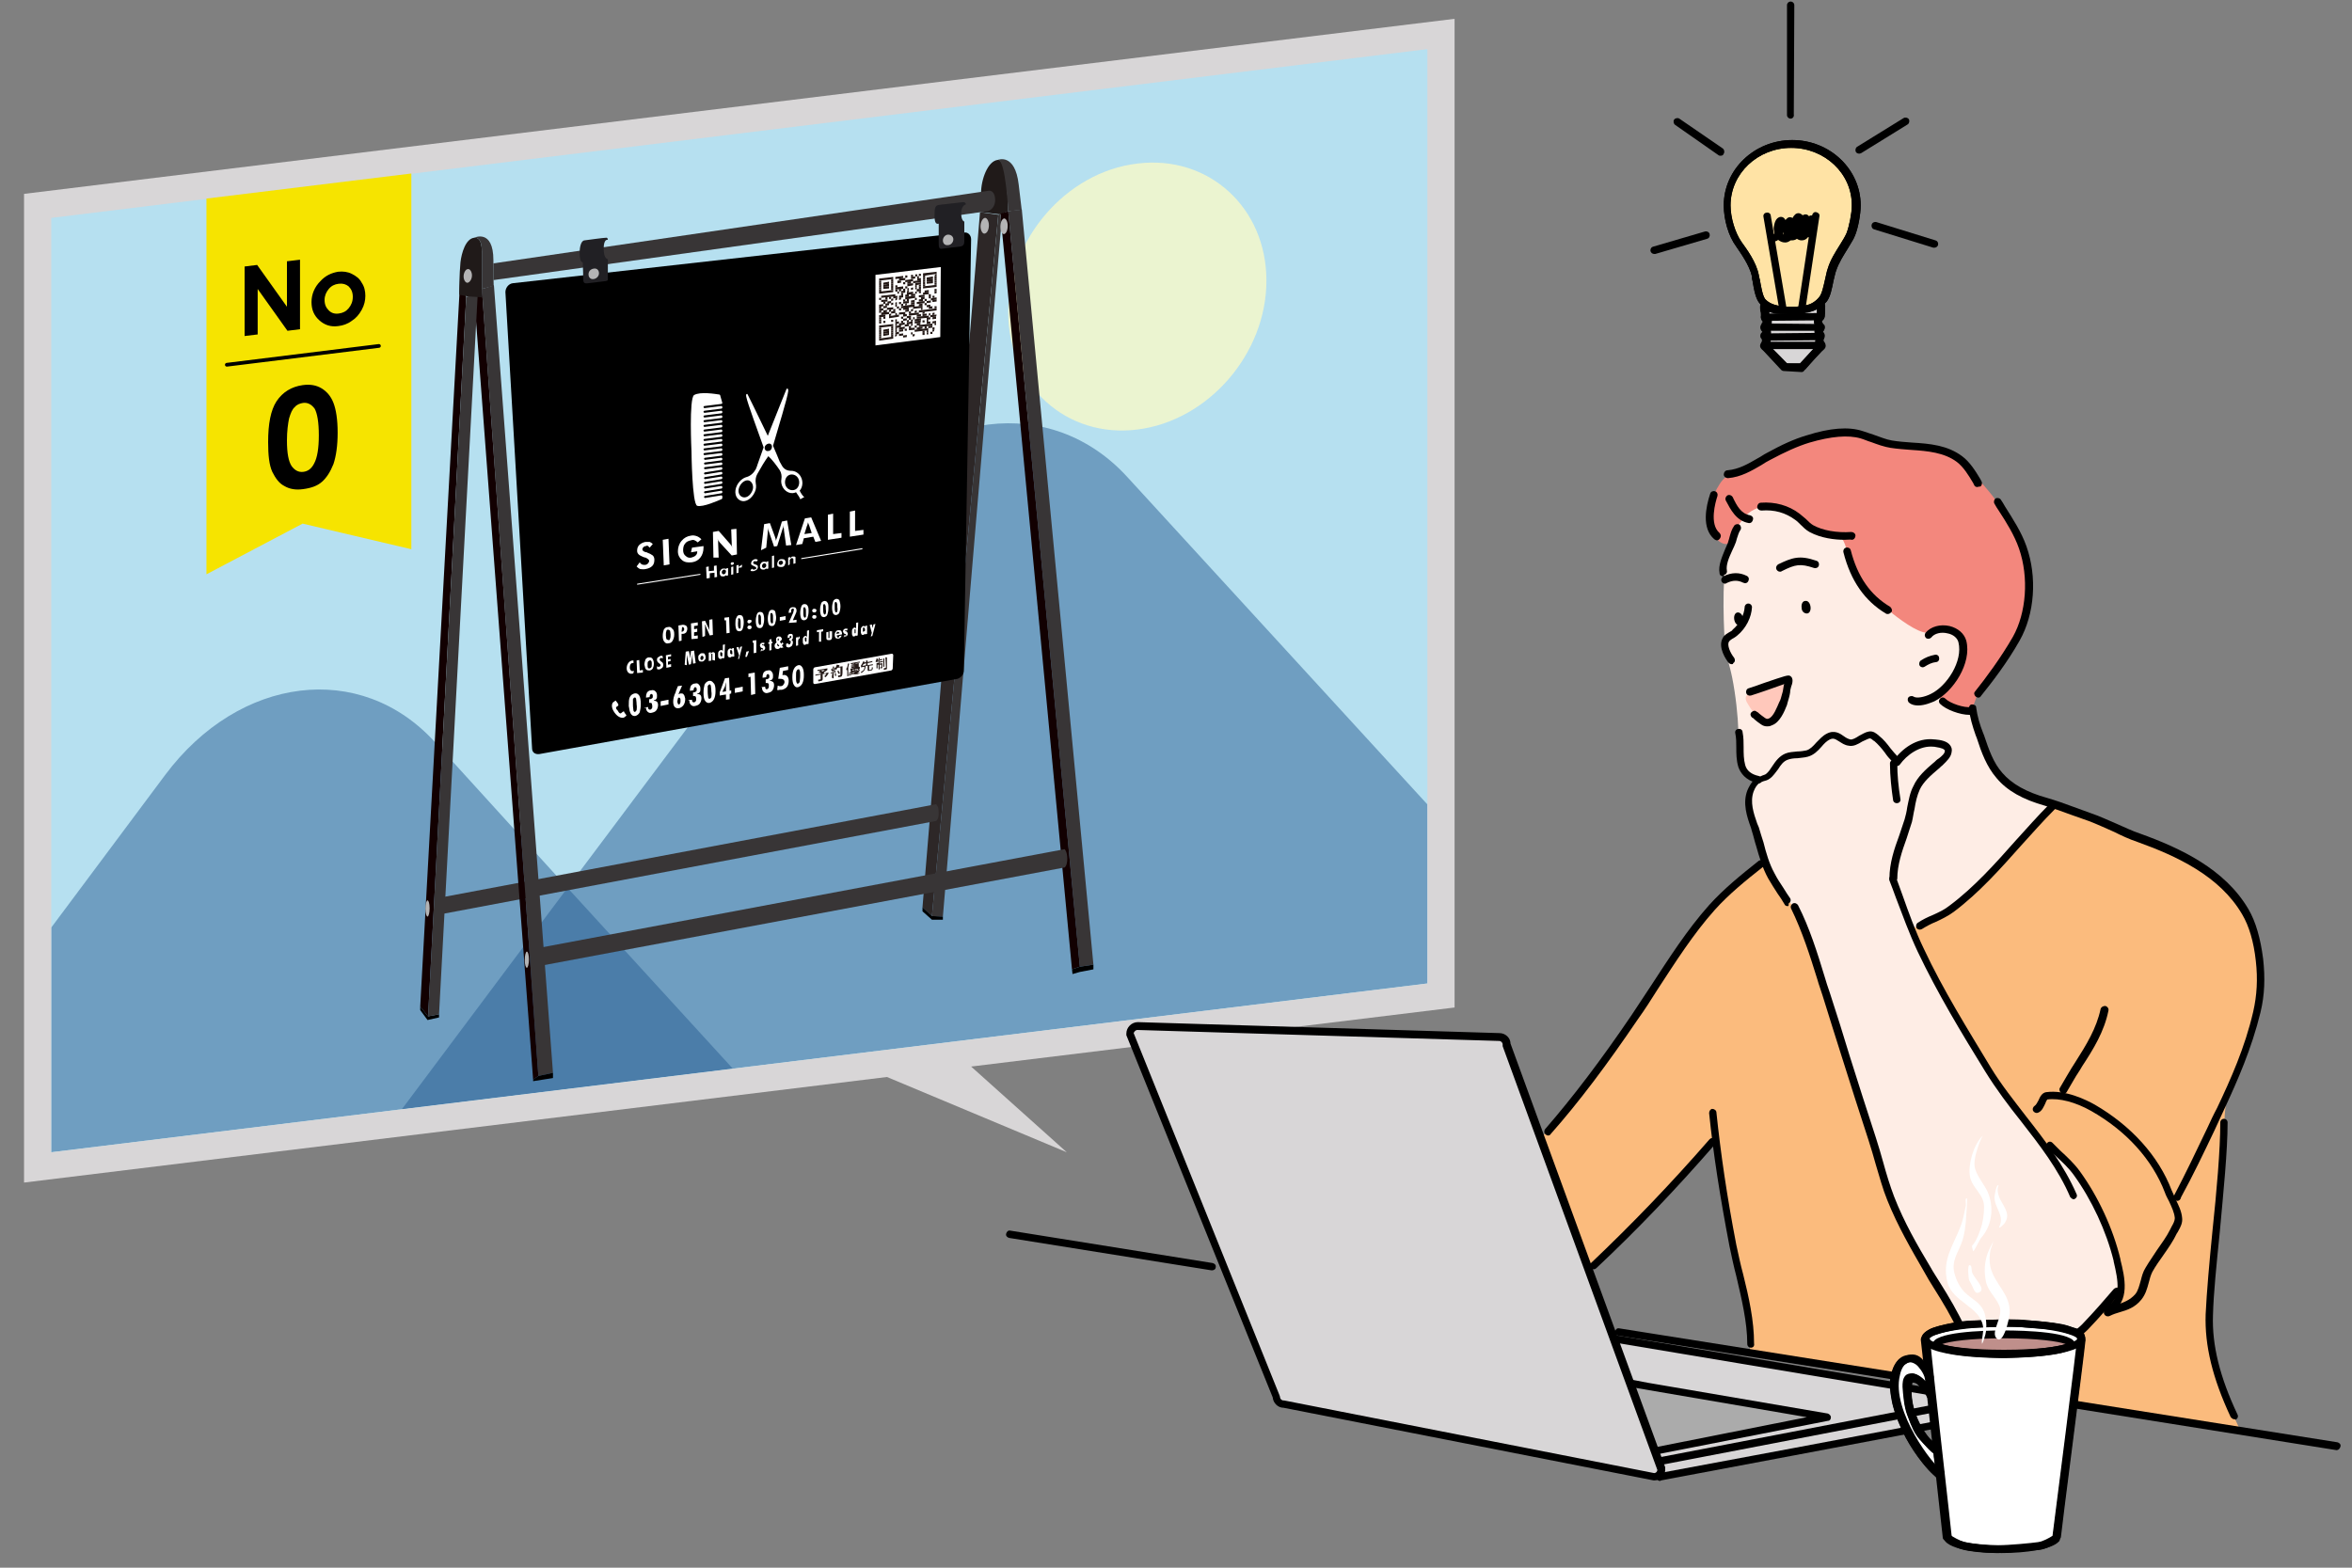 <?xml version="1.0" encoding="utf-8"?>
<!-- Generator: Adobe Illustrator 28.6.0, SVG Export Plug-In . SVG Version: 9.03 Build 54939)  -->
<svg version="1.0" id="レイヤー_1" xmlns="http://www.w3.org/2000/svg" xmlns:xlink="http://www.w3.org/1999/xlink" x="0px"
	 y="0px" viewBox="0 0 450 300" style="enable-background:new 0 0 450 300;" xml:space="preserve">
<rect x="0" y="0" width="450" height="300" fill="#808080" stroke="none"/>
<style type="text/css">
	.st0{fill:#D8D6D7;}
	.st1{fill-rule:evenodd;clip-rule:evenodd;fill:#FEEDE5;}
	.st2{fill-rule:evenodd;clip-rule:evenodd;fill:#F3877D;}
	.st3{fill-rule:evenodd;clip-rule:evenodd;fill:#FFC8BB;}
	.st4{fill-rule:evenodd;clip-rule:evenodd;fill:#FBBB7D;}
	.st5{fill-rule:evenodd;clip-rule:evenodd;fill:#D8D6D7;}
	.st6{fill-rule:evenodd;clip-rule:evenodd;fill:#ABABAB;}
	.st7{fill-rule:evenodd;clip-rule:evenodd;}
	.st8{fill-rule:evenodd;clip-rule:evenodd;fill:#FFFFFF;}
	.st9{fill-rule:evenodd;clip-rule:evenodd;fill:#BF8F8B;}
	.st10{fill-rule:evenodd;clip-rule:evenodd;fill:#FFE3A5;}
	.st11{clip-path:url(#SVGID_00000063610089136653031320000002331792885436752538_);}
	.st12{fill:#B6E0F0;}
	.st13{opacity:0.8;fill:#F9F8C8;enable-background:new    ;}
	.st14{opacity:0.5;}
	.st15{fill:#275C91;}
	.st16{fill:#F6E400;}
	.st17{fill:none;stroke:#000000;stroke-width:0.714;stroke-linecap:round;stroke-linejoin:round;stroke-miterlimit:10;}
	.st18{fill:#201A19;}
	.st19{fill:#383536;}
	.st20{fill:#120001;}
	.st21{fill:#2D2727;}
	.st22{fill:#B4B4B5;}
	.st23{fill:#FFFFFF;}
	.st24{fill:#231815;}
	.st25{fill:none;}
	.st26{fill:#212024;}
</style>
<polygon class="st0" points="278.3,192.8 185.8,204.1 204.1,220.5 169.7,206.1 4.6,226.3 4.6,37.1 278.3,3.6 "/>
<g>
	<g>
		<g id="_xFF91_饑4_x5F_3_x5F_">
			<path class="st1" d="M330.9,104.8c1.1-2.1,2.7-8.4,4.3-9.3c6-3.3,15.1,4.8,23,8.7c10.1,4.9,23.5,13.9,18.7,23.6
				c-0.3,0.7,0.5,12.4,4.2,18.9c1.7,3,6.4,6.6,11.5,7.1s20.7,60.2,13.3,90.4c-2.7,11-23.4,21.3-27.7,18.7
				c-16.1-9.8-24-61.6-26.1-61.7c-3.5-0.2-10.6-28.6-12.6-32.1c-2.6-4.4-4.2-11.9-4.9-15.4c-0.3-1.6,2.3-4.6,1.8-4.7
				c-3.1-0.6-3.6-2.8-3.8-9.1c-0.1-2.9-0.5-6.8-1.2-10.3c-0.5-2.5-1.4-4.8-1.4-6.7C329.7,118.5,329.4,107.8,330.9,104.8z"/>
			<path class="st2" d="M331.8,102.5c-0.9,3.2-4.2,1.2-4.5-2.3c-0.2-3.4-0.1-4.3,1.2-6.7c1.3-2.3,1.6-2.2,4-3.4
				c2.4-1.2,6-3.3,8.5-4.4s6.9-2.7,10.1-2.9c3.2-0.2,5.2,0.3,8,1.1c2.8,0.9,5.6,1.1,8.8,1.5c3.2,0.4,5.3,1.1,6.9,2.4
				s3.9,4.1,5.7,6.2c1.8,2.1,3.6,5.2,4.6,6.6s2.5,5.5,2.9,8.5s0.5,6.5-0.5,8.9s-2.1,3.8-3.5,6.2c-1.4,2.4-3.7,4.7-5,7.1
				s-1,4.7-3,4.2c-1.9-0.5-3.2-0.8-4.6-1.7s-0.3-0.7,1.1-2.8s2.8-3.1,3-5.5c0.2-2.5,0.2-4.6-1.7-5.1c-1.9-0.5-3.2-0.4-4.5,0.5
				s-5.2-1.9-7.1-3.4c-1.9-1.6-4.2-3.6-5.4-5.3c-1.1-1.7-2.6-4.1-3.2-6.1s-1-3.6-2.4-3.9c-1.4-0.2-3.5-0.7-4.5-1.5s-1.9-1.7-3.5-2.6
				s-2.6-2-4.8-1.5c-2.2,0.5-3.7,1.1-4.8,2.6C332.4,100.8,332.3,100.6,331.8,102.5z"/>
			<path class="st3" d="M334.9,135.5c-0.3-0.6-1.2-1.5-0.8-2.3c0.5-0.9,5.5-2.2,6.4-2.6c0.3-0.1,0.8-0.5,1.1-0.4
				c0.6,0.2-0.2,2.4-0.3,2.8c-0.6,2.1-2,7.1-5,4.4C336.2,137.2,335.6,136.6,334.9,135.5z"/>
			<path class="st4" d="M294.8,217.7c0,0,3.7-3.5,5.1-5.6c1.5-2.1,7.2-9.3,9-11.7c1.8-2.5,6.3-9.4,8.4-12.6
				c2.1-3.1,4.9-7.4,6.9-10.1c2-2.7,5.7-6.9,7.8-8.7c2.2-1.8,3.4-2.8,4.6-3.6s1.1-0.4,1.6,0.8c0.4,1.2,1.5,3.3,2.4,4.5
				s2,1.8,2.9,3.5c0.8,1.7,2.8,6.4,3.7,8.9c0.9,2.5,4.7,16.2,6.3,20.7c1.6,4.5,5.3,16.7,6.2,19.4c0.9,2.7,2.5,8.3,3.9,10.5
				s4.7,9.2,6.7,11.7c1.9,2.5,3.5,5.6,4.4,7.6c0.9,1.9,1.8,4.5,0.9,8s-5.5,3.3-7.7,3s-33.1-5.5-33.1-5.5s0.1-2.4-0.1-4.5
				c-0.3-2.2-1.1-6.8-1.7-9.5c-0.5-2.6-1.7-7.3-2.3-10.3c-0.5-3-1.5-8.3-1.8-11s-0.5-5.9-1.6-4.6c-1.2,1.3-5.4,5.7-8,8.9
				c-2.5,3.2-7.7,7.8-10.3,10.6c-2.6,2.8-5.1,5-5.1,5L294.8,217.7z"/>
			<path class="st4" d="M366.1,177.6c1.4-0.6,5.2-2.3,6.4-3.2c1.3-0.9,4.9-4,6.5-5.6s5.5-6.2,7.6-8.2s3.9-4.2,5-5.3
				c1.2-1.2,1.8-1,3.2-0.6c1.5,0.4,6.1,2.6,8.2,3.2c2,0.6,6.4,2.8,8.9,3.7c2.4,0.8,5.7,2.5,7.5,3.6c1.8,1,4.3,2.6,6.1,4.4
				c1.9,1.8,3.9,4.2,4.9,6.8s2,6.9,2,8.6c0,1.7,0.1,5.4-0.4,7.7s-1.6,6-2.6,8.6s-2.3,5.2-3,7.4c-0.6,2.2-0.9,5.1-0.8,7.8
				s-0.6,9.6-0.8,12.2c-0.2,2.5-1.3,10.5-1.5,13.3s-0.9,7.1-0.9,9.7c0.1,2.7,0.2,6.2,1.1,8.8s2.1,6.8,3,8.7c0.9,1.8,2.1,4.5,2.1,4.5
				l-32.3-5.2c0,0-1-11.8,0.5-13.1c1.6-1.3,3-2.8,4.4-4.3s3-3.1,3.8-4.5c0.8-1.5,0.2-4.6-0.3-6.6c-0.4-2.1-2.1-6.7-3.5-9.3
				c-1.5-2.6-2.8-4.7-4.9-7.1c-2.1-2.4-2.9-3.1-4.6-4c-1.7-1-3.1-3.5-4.7-5.7c-1.5-2.1-4.2-5-6.2-8.3c-2-3.2-7-11.7-8.6-14.7
				C371,188.1,364.8,178.2,366.1,177.6z"/>
			<path class="st5" d="M217.7,196.4l69.2,2.1c0.8,0,1.4,0.6,1.4,1.4l29.7,81.2c0,0.8-0.6,1.4-1.4,1.4l-70.8-13.9
				c-0.8,0-1.4-0.6-1.4-1.4l-28-69.4C216.2,197,216.9,196.4,217.7,196.4z"/>
			<path class="st5" d="M317.8,281l0.1,2l56.6-11.3l4.4-3.8L309,256.4L317.8,281z"/>
			<path class="st6" d="M316.9,277.7l32.8-6.4l-34.5-5.9l-3-0.2L316.9,277.7z"/>
		</g>
		<g id="_xFF91_饑2_x5F_3_x5F_">
			<g>
				<path d="M329.7,110.3c-0.3,0-0.7-0.2-0.7-0.6c-0.3-1.5,0.5-3.2,1.1-4.7c0.2-0.5,0.5-1,0.6-1.5c0.1-0.2,0.1-0.4,0.2-0.7
					c0.2-0.7,0.4-1.5,0.9-2.2c0.2-0.3,0.7-0.4,1-0.2c0.3,0.2,0.4,0.7,0.2,1c-0.3,0.4-0.5,1.1-0.7,1.7c-0.1,0.3-0.1,0.5-0.2,0.7
					c-0.2,0.5-0.4,1-0.7,1.6c-0.6,1.3-1.2,2.7-1,3.8c0.1,0.4-0.2,0.8-0.6,0.8C329.8,110.3,329.8,110.3,329.7,110.3z"/>
			</g>
			<g>
				<path d="M336.5,149.9c-0.1,0-0.1,0-0.2,0c-2.4-0.6-3.3-2-3.7-3.1c-0.4-1.3-0.4-2.6-0.4-3.8c0-0.9,0-1.8-0.2-2.7
					c-0.1-0.4,0.2-0.8,0.6-0.8c0.4-0.1,0.8,0.2,0.8,0.6c0.2,1,0.2,2,0.2,2.9c0,1.2,0,2.3,0.3,3.4c0.3,1.1,1.2,1.8,2.6,2.1
					c0.4,0.1,0.6,0.5,0.5,0.9C337.1,149.7,336.8,149.9,336.5,149.9z"/>
			</g>
			<g>
				<path d="M330.1,111.7c-0.3,0-0.5-0.1-0.7-0.4c-0.2-0.4,0-0.8,0.3-1c1.6-0.8,3.1-0.8,4.5-0.1c0.4,0.2,0.5,0.6,0.3,1
					s-0.6,0.5-1,0.3c-1-0.5-2-0.5-3.2,0.1C330.3,111.6,330.2,111.7,330.1,111.7z"/>
			</g>
			<g>
				<path d="M331.3,127.1c-0.2,0-0.4-0.1-0.6-0.3c-0.4-0.5-2.1-2.9-1.1-4.7c0.3-0.6,0.9-0.9,1.4-1.2c0.2-0.1,0.4-0.2,0.5-0.4
					c1.3-1.1,2.2-2.8,2.3-4.3c0-0.4,0.3-0.7,0.7-0.7l0,0c0.4,0,0.7,0.3,0.7,0.7c-0.1,1.9-1.1,4-2.8,5.4c-0.2,0.2-0.4,0.3-0.7,0.5
					c-0.4,0.2-0.8,0.5-0.9,0.7c-0.4,0.6,0.2,2.1,1,3.1c0.2,0.3,0.2,0.8-0.2,1C331.6,127.1,331.5,127.1,331.3,127.1z"/>
			</g>
			<g>
				<path d="M367,135c-0.6,0-1.2-0.1-1.7-0.5c-0.3-0.2-0.4-0.7-0.2-1c0.2-0.3,0.7-0.4,1-0.2c0.6,0.4,2.1,0.1,3.3-0.5
					c3.1-1.5,6.2-6.3,5.3-9.9c-0.2-0.8-1-1.5-2.1-1.7c-1.2-0.3-2.5,0-3.1,0.8c-0.3,0.3-0.7,0.3-1,0.1c-0.3-0.3-0.3-0.7-0.1-1
					c1-1.2,2.8-1.7,4.6-1.3c1.6,0.4,2.8,1.4,3.2,2.8c1.1,4.3-2.5,9.8-6.1,11.6C369.6,134.4,368.3,135,367,135z"/>
			</g>
			<g>
				<path d="M367.9,127.7c-0.2,0-0.5-0.1-0.6-0.3c-0.2-0.3-0.1-0.8,0.2-1c0.9-0.6,1.7-0.9,2.7-1.1c0.4-0.1,0.8,0.2,0.8,0.6
					c0.1,0.4-0.2,0.8-0.6,0.8c-0.8,0.1-1.4,0.4-2.2,0.9C368.2,127.6,368,127.7,367.9,127.7z"/>
			</g>
			<g>
				<path d="M334.7,100.1h-0.1c-2.4-0.4-3.5-2.6-4.4-4.3c-0.2-0.4,0-0.8,0.3-1c0.4-0.2,0.8,0,1,0.3c0.8,1.7,1.6,3.2,3.3,3.5
					c0.4,0.1,0.7,0.4,0.6,0.8C335.3,99.9,335,100.1,334.7,100.1z"/>
			</g>
			<g>
				<path d="M352.9,103.3c-1.8,0-4.5-0.3-6.7-1.5c-0.7-0.4-1.2-0.9-1.7-1.4c-0.3-0.3-0.7-0.7-1-0.9c-1.9-1.4-4-2-6.5-1.8
					c-0.4,0-0.8-0.3-0.8-0.7c0-0.4,0.3-0.8,0.7-0.8c2.7-0.2,5.3,0.5,7.4,2.1c0.4,0.3,0.8,0.7,1.2,1c0.5,0.5,0.9,0.9,1.4,1.2
					c1.8,1,4.5,1.5,7.3,1.3c0.4,0,0.8,0.3,0.8,0.7c0,0.4-0.3,0.8-0.7,0.8C354.1,103.2,353.5,103.3,352.9,103.3z"/>
			</g>
			<g>
				<path d="M328.5,103.4c-0.2,0-0.3-0.1-0.5-0.2c-2.5-2.1-1.6-6.3-0.8-8.7c0.1-0.4,0.5-0.6,0.9-0.5s0.6,0.5,0.5,0.9
					c-0.4,1.2-1.6,5.4,0.4,7.1c0.3,0.3,0.3,0.7,0.1,1C328.9,103.3,328.7,103.4,328.5,103.4z"/>
			</g>
			<g>
				<path d="M361.2,117.5c-0.1,0-0.3,0-0.4-0.1c-4-2.4-6.7-6.2-8.1-11.7c-0.1-0.4,0.1-0.8,0.5-0.9s0.8,0.1,0.9,0.5
					c1.3,5.1,3.8,8.6,7.5,10.8c0.3,0.2,0.5,0.7,0.3,1C361.7,117.3,361.5,117.5,361.2,117.5z"/>
			</g>
			<g>
				<path d="M378.3,93.2c-0.2,0-0.5-0.1-0.6-0.4l-0.2-0.4c-0.9-1.5-1.8-3-3.1-4c-2.4-1.8-5.6-2.1-8.7-2.3c-1.3-0.1-2.7-0.2-4-0.4
					c-1.3-0.2-2.6-0.7-3.7-1.1c-0.7-0.2-1.3-0.5-2-0.7c-2.4-0.7-5.7-0.4-9.8,0.8c-2.3,0.7-4.7,1.8-7.5,3.3c-0.6,0.3-1.1,0.6-1.7,1
					c-1.9,1.1-3.9,2.3-6.4,2.5c-0.4,0-0.8-0.3-0.8-0.7c0-0.4,0.3-0.8,0.7-0.8c2.2-0.2,3.9-1.2,5.8-2.3c0.6-0.3,1.1-0.7,1.7-1
					c2.9-1.6,5.3-2.7,7.7-3.4c4.4-1.4,8-1.7,10.7-0.8c0.7,0.2,1.4,0.5,2.1,0.7c1.2,0.4,2.3,0.9,3.5,1.1s2.5,0.3,3.9,0.4
					c3.3,0.2,6.7,0.5,9.5,2.6c1.5,1.1,2.6,2.9,3.5,4.4l0.2,0.4c0.2,0.3,0.1,0.8-0.2,1C378.6,93.1,378.4,93.2,378.3,93.2z"/>
			</g>
			<g>
				<path d="M378.5,133.5c-0.2,0-0.3-0.1-0.5-0.2c-0.3-0.3-0.4-0.7-0.1-1c2-2.5,4.9-6.4,7.2-10.4c2.6-4.6,3.1-11.4,1.2-16.9
					c-0.9-2.6-2.4-5-3.9-7.3c-0.3-0.4-0.5-0.8-0.8-1.3c-0.2-0.3-0.1-0.8,0.2-1c0.3-0.2,0.8-0.1,1,0.2c0.3,0.4,0.5,0.8,0.8,1.3
					c1.5,2.4,3.1,4.8,4.1,7.6c2.1,5.9,1.6,13-1.3,18.1c-2.3,4.1-5.3,8-7.4,10.6C378.9,133.4,378.7,133.5,378.5,133.5z"/>
			</g>
			<g>
				<path d="M376.8,136.8c-1.8,0-4.5-1-5.6-2.1c-0.3-0.3-0.3-0.7,0-1s0.7-0.3,1,0c0.9,0.9,3.6,1.8,4.9,1.6c0.4-0.1,0.8,0.2,0.8,0.6
					c0.1,0.4-0.2,0.8-0.6,0.8C377.2,136.8,377,136.8,376.8,136.8z"/>
			</g>
			<g>
				<path d="M342,173.4c-0.2,0-0.5-0.1-0.6-0.4c-0.4-0.7-0.8-1.3-1.3-2c-0.6-0.9-1.2-1.9-1.8-2.9c-1.1-2-1.7-4.1-2.3-6.2
					c-0.3-0.9-0.5-1.9-0.8-2.8l-0.2-0.7c-0.8-2.2-1.6-4.7-0.7-7.1c0.3-0.7,0.8-1.8,1.8-2.4c0.4-0.2,0.7-0.3,1.1-0.5
					c0.3-0.1,0.6-0.2,0.7-0.3c0.5-0.4,0.8-0.9,1.2-1.5c0.6-0.9,1.3-1.9,2.5-2.4c0.7-0.3,1.5-0.3,2.3-0.4c0.6,0,1.2-0.1,1.7-0.2
					c0.7-0.2,1.3-0.8,1.9-1.5c0.6-0.6,1.2-1.3,2-1.7c1.5-0.8,2.6,0,3.3,0.5c0.4,0.3,0.8,0.5,1.2,0.6c0.4,0.1,1.1-0.3,1.7-0.7
					c0.6-0.3,1.2-0.7,1.8-0.8c0.9-0.2,1.5,0.4,1.9,0.7l0.1,0.1c0.9,0.7,1.6,1.6,2.2,2.4c0.5,0.6,0.9,1.1,1.3,1.5
					c0.3,0.3,0.3,0.7,0,1s-0.7,0.3-1,0c-0.5-0.5-1-1.1-1.4-1.7c-0.6-0.8-1.3-1.6-2-2.2l-0.2-0.1c-0.3-0.3-0.5-0.4-0.7-0.4
					c-0.4,0.1-0.9,0.4-1.4,0.6c-0.8,0.5-1.7,1-2.6,0.8c-0.8-0.1-1.3-0.5-1.8-0.8c-0.8-0.5-1.1-0.7-1.8-0.4c-0.6,0.3-1.1,0.8-1.6,1.4
					c-0.7,0.8-1.5,1.6-2.6,1.9c-0.7,0.2-1.4,0.2-2,0.3c-0.7,0-1.4,0.1-1.9,0.3c-0.8,0.3-1.3,1-1.8,1.8c-0.5,0.6-0.9,1.3-1.6,1.8
					c-0.4,0.3-0.8,0.4-1.2,0.5c-0.3,0.1-0.5,0.2-0.7,0.3c-0.5,0.3-0.9,0.9-1.2,1.7c-0.7,2,0,4.1,0.7,6.1l0.3,0.7
					c0.3,1,0.6,2,0.9,2.9c0.5,2,1.1,4.1,2.1,5.9c0.5,1,1.1,1.9,1.7,2.8c0.4,0.7,0.9,1.4,1.3,2c0.2,0.3,0.1,0.8-0.3,1
					C342.3,173.4,342.1,173.4,342,173.4z"/>
			</g>
			<g>
				<path d="M362.9,153.7c-0.4,0-0.7-0.3-0.7-0.6c-0.3-2-0.6-4.6-0.6-7c0-0.4,0.3-0.7,0.7-0.7c0.4,0,0.7,0.3,0.7,0.7
					c0,2.2,0.2,4.3,0.6,6.8C363.7,153.3,363.4,153.7,362.9,153.7C363,153.7,362.9,153.7,362.9,153.7z"/>
			</g>
			<g>
				<path d="M362.2,168.8c-0.4,0-0.7-0.3-0.7-0.7c0-2.9,0.9-5.6,1.9-8.3c0.3-1,0.7-2,1-3c0.2-0.7,0.4-1.5,0.5-2.3
					c0.3-1.4,0.5-2.8,1.2-4.1c0.8-1.8,2.4-3.2,3.8-4.4c0.3-0.2,0.5-0.5,0.8-0.7l0.3-0.2c0.5-0.4,1.1-0.9,1.1-1.4
					c0-0.1,0-0.2-0.1-0.2c-0.3-0.4-1.5-0.5-1.9-0.6H370c-2.7-0.3-5.2,1.6-6.5,3.4c-0.2,0.3-0.7,0.4-1,0.2s-0.4-0.7-0.2-1
					c1.6-2.2,4.4-4.4,7.8-4h0.1c1.1,0.1,2.3,0.3,2.9,1.1c0.3,0.4,0.4,0.8,0.3,1.3c-0.1,1-1,1.8-1.6,2.4l-0.2,0.2
					c-0.3,0.2-0.5,0.5-0.8,0.7c-1.4,1.2-2.8,2.4-3.5,3.9c-0.5,1.1-0.8,2.4-1,3.7c-0.2,0.8-0.3,1.7-0.5,2.5c-0.3,1-0.7,2.1-1,3.1
					c-0.9,2.5-1.8,5.1-1.8,7.8C362.9,168.4,362.6,168.8,362.2,168.8z"/>
			</g>
			<g>
				<path d="M380.5,262.1c-0.5,0-1-0.1-1.7-0.4c-1.9-0.9-2.8-3.4-3.5-5.3c-0.2-0.5-0.4-1.1-0.6-1.5c-1.3-2.9-3-5.7-4.7-8.4
					c-0.7-1.1-1.3-2.1-1.9-3.2c-2.3-4-5-8.6-7-13.6c-0.9-2.2-1.5-4.5-2.2-6.8c-0.4-1.5-0.9-3.1-1.4-4.7c-1.7-5.2-3.4-10.5-5-15.6
					c-1.3-4-2.5-8-3.8-12.1c-0.3-1-0.7-2-1-3.1c-1.4-4.5-2.9-9.2-5-13.5c-0.2-0.4,0-0.8,0.3-1c0.4-0.2,0.8,0,1,0.3
					c2.2,4.3,3.7,9.1,5.1,13.7c0.3,1,0.6,2,1,3.1c1.3,4,2.6,8.1,3.8,12.1c1.6,5.1,3.3,10.4,5,15.6c0.5,1.6,1,3.2,1.4,4.7
					c0.6,2.2,1.3,4.5,2.1,6.6c1.9,4.9,4.5,9.4,6.9,13.4c0.6,1.1,1.3,2.1,1.9,3.1c1.7,2.7,3.4,5.6,4.8,8.6c0.2,0.5,0.4,1,0.6,1.6
					c0.6,1.7,1.4,3.8,2.8,4.5c0.7,0.3,1,0.3,1.7,0.2c0.2,0,0.4-0.1,0.7-0.1c0.4,0,0.7,0.3,0.8,0.7c0,0.4-0.3,0.7-0.7,0.8
					c-0.2,0-0.5,0-0.6,0.1C381,262.1,380.7,262.1,380.5,262.1z"/>
			</g>
			<g>
				<path d="M396.8,229.5c-0.3,0-0.5-0.2-0.7-0.4c-2.3-5.4-5.9-10-9.4-14.5c-2.4-3-4.8-6.2-6.9-9.6c-4.5-7.3-9.1-14.9-12.9-22.9
					c-1.6-3.4-2.9-7-4.2-10.4c-0.4-1.1-0.8-2.2-1.2-3.2c-0.1-0.4,0-0.8,0.4-0.9c0.4-0.1,0.8,0.1,0.9,0.4c0.4,1.1,0.8,2.2,1.2,3.3
					c1.2,3.4,2.5,7,4.1,10.3c3.7,7.9,8.4,15.4,12.8,22.7c2,3.3,4.5,6.4,6.8,9.4c3.6,4.6,7.2,9.3,9.6,14.8
					C397.5,228.9,397.3,229.3,396.8,229.5C397,229.4,396.9,229.5,396.8,229.5z"/>
			</g>
			<g>
				<path d="M384,262.2c-0.4,0-0.7-0.3-0.7-0.7c0-0.4,0.3-0.8,0.7-0.8c4.6-0.3,12.5-5.3,14.4-7.3c2.3-2.4,4.2-4.6,6-6.7
					c0.3-0.3,0.7-0.4,1-0.1c0.3,0.3,0.4,0.7,0.1,1c-1.8,2.2-3.7,4.4-6,6.8C397.4,256.6,389.3,261.9,384,262.2
					C384.1,262.2,384,262.2,384,262.2z"/>
			</g>
			<g>
				<path d="M416.6,229.8c-0.1,0-0.2,0-0.3-0.1c-0.4-0.2-0.5-0.6-0.3-1c2.2-4.2,4.2-8.4,6.3-12.8c0.6-1.3,1.2-2.6,1.9-3.9
					c2.6-5.5,5.3-11.5,6.9-18.4c0.7-3.1,0.9-6.2,0.5-9.7c-0.4-3.7-1.3-6.7-2.6-8.9c-4.3-7.4-12.6-11.2-20.1-13.9
					c-1.5-0.5-3-1.2-4.4-1.9c-1.6-0.7-3.3-1.5-4.9-2.1c-1.1-0.4-2.3-0.8-3.4-1.2c-1.6-0.6-3.3-1.2-4.9-1.7c-4.3-1.2-7.3-2.9-9.3-5.3
					c-1.9-2.2-2.9-4.9-3.8-7.7l-0.2-0.5c-0.6-1.7-1.1-3.4-1.3-5.1c0-0.4,0.2-0.8,0.6-0.8s0.8,0.2,0.8,0.6c0.2,1.6,0.7,3.3,1.3,4.8
					l0.2,0.5c0.9,2.7,1.8,5.3,3.5,7.2c1.8,2.1,4.6,3.7,8.6,4.8c1.7,0.5,3.4,1.1,5,1.7c1.1,0.4,2.2,0.8,3.3,1.2
					c1.8,0.6,3.4,1.4,5.1,2.1c1.4,0.6,2.8,1.3,4.3,1.8c7.8,2.8,16.3,6.8,20.8,14.5c1.4,2.4,2.3,5.6,2.8,9.5
					c0.4,3.6,0.3,6.9-0.5,10.2c-1.7,7-4.4,13.1-7,18.7c-0.6,1.3-1.2,2.6-1.8,3.9c-2.1,4.4-4.1,8.6-6.4,12.8
					C417.2,229.6,416.9,229.8,416.6,229.8z"/>
			</g>
			<g>
				<path d="M394.8,209.3c-0.1,0-0.3,0-0.4-0.1c-0.3-0.2-0.5-0.7-0.3-1l1.4-2.4c0.5-0.9,1.1-1.8,1.6-2.6c2.1-3.3,4-6.4,4.8-10.1
					c0.1-0.4,0.5-0.6,0.9-0.6c0.4,0.1,0.7,0.5,0.6,0.9c-0.8,4-2.9,7.4-5,10.6c-0.5,0.9-1.1,1.7-1.6,2.6l-1.4,2.4
					C395.3,209.2,395,209.3,394.8,209.3z"/>
			</g>
			<g>
				<path d="M296.2,217.3c-0.2,0-0.3-0.1-0.5-0.2c-0.3-0.3-0.3-0.7-0.1-1c5.3-6.1,10.7-13.2,16.6-21.9c1.2-1.8,2.5-3.8,3.7-5.6
					c3.4-5.2,6.9-10.7,11.1-15.4c2.8-3.1,6-5.7,9.4-8.4c0.3-0.3,0.8-0.2,1,0.1s0.2,0.8-0.1,1c-3.3,2.6-6.5,5.2-9.2,8.2
					c-4.2,4.7-7.6,10.1-11,15.3c-1.2,1.9-2.4,3.8-3.7,5.6c-5.9,8.7-11.3,15.9-16.7,22C296.6,217.2,296.4,217.3,296.2,217.3z"/>
			</g>
			<g>
				<path d="M304.9,242.9c-0.2,0-0.4-0.1-0.5-0.2c-0.3-0.3-0.3-0.8,0-1c7.9-7.5,15.3-15.2,22.7-23.7c0.3-0.3,0.7-0.3,1-0.1
					c0.3,0.3,0.3,0.7,0.1,1c-7.4,8.5-14.8,16.3-22.8,23.8C305.3,242.8,305.1,242.9,304.9,242.9z"/>
			</g>
			<g>
				<path d="M427.5,271.6c-0.3,0-0.5-0.2-0.7-0.4c-3.5-7.5-5-13.7-4.8-19.7c0.2-4.2,0.7-9.9,1.3-15.9c0.8-7.6,1.5-15.5,1.5-20.8
					c0-0.4,0.3-0.7,0.7-0.7c0.4,0,0.7,0.3,0.7,0.7c0,5.5-0.8,13.3-1.5,21c-0.6,6-1.2,11.7-1.3,15.9c-0.2,5.7,1.3,11.8,4.7,19
					c0.2,0.4,0,0.8-0.4,1C427.7,271.6,427.6,271.6,427.5,271.6z"/>
			</g>
			<path class="st7" d="M331.8,118.5c-0.1-0.7,0.2-1.3,0.7-1.3s0.9,0.5,1,1.1c0.1,0.7-0.2,1.3-0.7,1.3
				C332.3,119.7,331.9,119.2,331.8,118.5z"/>
			<path class="st7" d="M344.7,116.3c-0.1-0.7,0.2-1.3,0.7-1.3c0.5-0.1,0.9,0.4,1,1.1s-0.2,1.3-0.7,1.3S344.7,117,344.7,116.3z"/>
			<g>
				<path d="M335,257.9c-0.4,0-0.7-0.3-0.7-0.7c0-4.2-1.1-8.7-2.1-13c-0.5-1.9-0.9-3.8-1.3-5.7c-1.8-9.4-3.1-17.7-3.9-25.5
					c0-0.4,0.3-0.8,0.6-0.8c0.4,0,0.8,0.3,0.8,0.7c0.8,7.7,2,16,3.8,25.3c0.4,1.8,0.8,3.8,1.3,5.6c1.1,4.4,2.1,8.9,2.1,13.3
					C335.7,257.6,335.4,257.9,335,257.9z"/>
			</g>
			<g>
				<path d="M316.5,283.3h-0.1l-70.8-13.9c-1.1,0-2-0.9-2.1-2l-28-69.3c0-0.1,0-0.2,0-0.3c0-1.2,1-2.2,2.2-2.2l0,0l69.2,2.1l0,0
					c1.1,0,2.1,0.9,2.1,2l29.6,81.1c0,0.1,0,0.2,0,0.2C318.7,282.4,317.7,283.3,316.5,283.3z M216.9,197.7l27.9,69.3
					c0,0.1,0.1,0.2,0.1,0.3c0,0.4,0.3,0.7,0.7,0.7h0.1l70.8,13.9c0.3,0,0.6-0.3,0.6-0.6l-29.6-81.1c0-0.1,0-0.2,0-0.3
					c0-0.4-0.3-0.7-0.7-0.7l-69.2-2.1C217.3,197.1,217,197.4,216.9,197.7z"/>
			</g>
			<g>
				<path d="M318,280.3c-0.3,0-0.6-0.2-0.7-0.6s0.2-0.8,0.6-0.9l56.7-10.9l-65.8-11c-0.4-0.1-0.7-0.4-0.6-0.8s0.4-0.7,0.8-0.6
					l69.8,11.7c0.3,0.1,0.6,0.4,0.6,0.7c0,0.4-0.2,0.7-0.6,0.7L318,280.3C318.1,280.2,318.1,280.3,318,280.3z"/>
			</g>
			<g>
				<path d="M317.6,283.4c-0.3,0-0.6-0.2-0.7-0.6s0.2-0.8,0.6-0.9c0.5-0.1,47.4-8.8,60.3-11.4c0.4-0.1,0.5-0.3,0.6-0.3
					c0.2-0.5-0.1-1.4-0.3-1.8c-0.2-0.4,0-0.8,0.3-1c0.4-0.2,0.8,0,1,0.3c0.1,0.2,0.9,1.9,0.3,3.1c-0.2,0.4-0.6,0.9-1.6,1.1
					c-12.9,2.5-59.8,11.3-60.3,11.4C317.7,283.4,317.6,283.4,317.6,283.4z"/>
			</g>
			<g>
				<path d="M317.1,278.4c-0.3,0-0.6-0.2-0.7-0.6s0.2-0.8,0.6-0.9l28.7-5.7l-33.3-5.7c-0.4-0.1-0.7-0.4-0.6-0.8s0.4-0.7,0.8-0.6
					l2.6,0.5l34.5,5.9c0.3,0.1,0.6,0.4,0.6,0.7c0,0.4-0.2,0.7-0.6,0.7l-32.6,6.4C317.2,278.4,317.2,278.4,317.1,278.4z"/>
			</g>
			<g>
				<path d="M447.1,277.5H447l-137.4-21.9c-0.4-0.1-0.7-0.4-0.6-0.8c0.1-0.4,0.4-0.7,0.8-0.6L447.2,276c0.4,0.1,0.7,0.4,0.6,0.8
					C447.7,277.2,447.4,277.5,447.1,277.5z"/>
			</g>
			<g>
				<path d="M231.9,243.1h-0.1l-38.7-6.2c-0.4-0.1-0.7-0.4-0.6-0.8c0.1-0.4,0.4-0.7,0.8-0.6l38.7,6.2c0.4,0.1,0.7,0.4,0.6,0.8
					C232.6,242.9,232.2,243.1,231.9,243.1z"/>
			</g>
			<g>
				<path d="M403.5,251.3c-0.3,0-0.5-0.2-0.7-0.4c-0.2-0.4,0-0.8,0.3-1c2.8-1.4,2.2-4.7,1.3-8.5v-0.1c-1.4-5.7-4.2-11.7-7.6-16.4
					c-1-1.4-2.2-2.5-3.5-3.7c-0.5-0.5-1-1-1.6-1.5c-0.3-0.3-0.3-0.7,0-1s0.7-0.3,1,0c0.5,0.5,1,1,1.5,1.5c1.3,1.2,2.6,2.4,3.7,3.9
					c3.5,4.8,6.4,11,7.8,16.9v0.1c0.8,3.2,2,8.1-2,10.2C403.8,251.2,403.6,251.3,403.5,251.3z"/>
			</g>
			<g>
				<path d="M403.3,251.9c-0.3,0-0.5-0.1-0.7-0.4c-0.2-0.4,0-0.8,0.3-1c0.7-0.4,1.4-0.6,2.1-0.8c1.4-0.5,2.5-0.9,3.5-2
					c0.6-0.7,0.8-1.7,1.1-2.7c0.2-0.8,0.4-1.6,0.9-2.4c0.7-1.2,1.5-2.3,2.2-3.4c0.9-1.3,1.8-2.5,2.5-3.9c0.1-0.2,0.2-0.4,0.3-0.6
					c0.3-0.5,0.6-1.1,0.6-1.6c-0.1-1.1-0.6-2.1-1.1-3.2c-0.3-0.6-0.6-1.1-0.8-1.7c-2.4-6.3-7.4-11.8-14.1-15.6
					c-3-1.7-6.1-2.5-8.4-2.2c-0.1,0.1-0.3,0.5-0.4,0.8c-0.3,0.6-0.6,1.4-1.3,1.7c-0.4,0.2-0.8,0-1-0.3c-0.2-0.4,0-0.8,0.3-1
					c0.2-0.1,0.5-0.6,0.7-1c0.3-0.7,0.7-1.5,1.5-1.6c3.7-0.5,7.7,1.5,9.3,2.4c6.9,4,12.2,9.8,14.7,16.4c0.2,0.5,0.5,1,0.7,1.6
					c0.6,1.2,1.2,2.4,1.3,3.7c0.1,0.9-0.3,1.7-0.7,2.4c-0.1,0.2-0.2,0.4-0.3,0.5c-0.7,1.5-1.7,2.9-2.6,4.2c-0.7,1-1.5,2.1-2.1,3.2
					c-0.3,0.6-0.5,1.3-0.7,2.1c-0.3,1.1-0.6,2.2-1.4,3.2c-1.2,1.5-2.7,2-4.1,2.4c-0.7,0.2-1.3,0.4-1.9,0.7
					C403.5,251.9,403.4,251.9,403.3,251.9z"/>
			</g>
			<g>
				<path d="M367.3,177.9c-0.2,0-0.5-0.1-0.6-0.3c-0.2-0.3-0.1-0.8,0.2-1c0.9-0.6,1.9-1.1,2.9-1.5c1.1-0.5,2.2-1,3.2-1.8
					c4.7-3.5,8.8-8.1,12.7-12.5c2.1-2.3,4.2-4.7,6.4-6.9c0.3-0.3,0.7-0.3,1,0s0.3,0.7,0,1c-2.2,2.2-4.3,4.6-6.4,6.9
					c-4,4.5-8.1,9.1-12.9,12.7c-1.1,0.8-2.3,1.4-3.4,1.9c-1,0.4-1.9,0.9-2.7,1.4C367.6,177.8,367.5,177.9,367.3,177.9z"/>
			</g>
			<g>
				<path class="st8" d="M370.9,282.2c-0.7-0.7-1.8-1.8-2.7-2.9c-0.9-1.1-2.2-3-3-4.6s-1.9-4.1-2.3-5.9c-0.4-1.9-0.9-3.5-0.6-5
					c0.3-1.6,0.7-2.6,1.7-3.2c1.1-0.6,2.1-0.9,2.9,0s1.9,2.1,2.1,3.5s0.4,3.2-0.5,1.9c-0.9-1.3-1.9-2.1-2.7-2.2
					c-0.8-0.1-1.1,0.6-1.1,1.8c0,1.3,0.3,3.8,0.8,5.1c0.5,1.4,1.1,3.2,2.3,4.4c1.1,1.2,1.8,1.6,2.5,2.3c0.7,0.6,0.3,0.8,0.5,1.8
					C371.2,280.6,371.7,282.9,370.9,282.2z"/>
				<path d="M371.2,283.1c-0.2,0-0.5-0.1-0.7-0.3c-0.8-0.7-1.9-1.9-2.8-3s-2.2-3-3.1-4.7c-0.7-1.4-1.9-4.1-2.4-6.1
					c-0.1-0.4-0.2-0.7-0.2-1.1c-0.3-1.5-0.6-2.8-0.3-4.3c0.3-1.5,0.7-2.9,2.1-3.7c1.6-1,2.9-0.9,3.9,0.1c0.8,0.9,2.1,2.3,2.3,3.9
					c0.2,1.7,0.3,2.8-0.5,3.1c-0.7,0.3-1.2-0.5-1.4-0.7c-0.9-1.3-1.7-1.8-2.2-1.9c-0.1,0-0.1,0-0.1,0s-0.2,0.2-0.2,1.1
					c0,1.3,0.3,3.7,0.8,4.9l0.2,0.5c0.5,1.3,1,2.7,1.9,3.7c0.8,0.8,1.3,1.2,1.8,1.6c0.2,0.2,0.4,0.4,0.7,0.6c0.7,0.6,0.7,1,0.7,1.5
					c0,0.2,0,0.4,0.1,0.7c0.5,2.6,0.7,3.6,0,4C371.5,283,371.4,283.1,371.2,283.1z M371.5,281.7L371.5,281.7L371.5,281.7z
					 M365.8,260.6c-0.3,0-0.7,0.1-1.3,0.5c-0.8,0.5-1.1,1.2-1.4,2.8c-0.2,1.1,0,2.3,0.3,3.6c0.1,0.4,0.2,0.7,0.2,1.1
					c0.4,1.9,1.6,4.4,2.2,5.8c0.7,1.5,2,3.3,2.9,4.4c0.5,0.7,1.1,1.3,1.7,1.9c-0.1-0.5-0.2-1.1-0.3-1.4c-0.1-0.5-0.1-0.8-0.1-1.1
					c0-0.1,0-0.2,0-0.2l0,0c0,0,0-0.1-0.2-0.2c-0.2-0.2-0.4-0.3-0.6-0.5c-0.5-0.4-1.1-0.9-1.9-1.8c-1.1-1.2-1.7-2.8-2.2-4.2
					l-0.2-0.5c-0.6-1.5-0.8-4-0.9-5.4c0-0.7,0-1.6,0.6-2.2c0.2-0.2,0.6-0.4,1.3-0.4c0.8,0.1,1.7,0.6,2.5,1.5c0-0.1,0-0.3-0.1-0.4
					c-0.2-1.2-1.2-2.3-1.9-3.1C366.3,260.8,366.1,260.6,365.8,260.6z"/>
			</g>
			<g>
				<path class="st8" d="M372.4,294.1l-4.2-37.8c0,0,0.6-1.1,1.8-1.5c1.2-0.4,4.9-1.4,7.5-1.4s7.8-0.3,9.8-0.1
					c2,0.3,6.2,0.3,8.2,1.1s2.9,0.5,2.7,2c-0.1,1.5-4.8,37.9-4.8,37.9s-2,1.4-3.3,1.5c-1.4,0.2-5.6,0.5-7.7,0.6
					c-2.1,0-5.3-0.3-6.7-0.6C374.3,295.5,372.4,294.1,372.4,294.1z"/>
				<path d="M381.9,297.2c-2.2,0-5.2-0.3-6.5-0.7c-1.5-0.4-3.3-1.7-3.4-1.8c-0.2-0.1-0.3-0.3-0.3-0.5l-4.2-37.8c0-0.1,0-0.3,0.1-0.4
					c0-0.1,0.7-1.4,2.2-1.9c1.2-0.4,5-1.4,7.7-1.4c0.7,0,1.6,0,2.6-0.1c2.7-0.1,5.7-0.2,7.3,0c0.6,0.1,1.4,0.1,2.2,0.2
					c2.2,0.2,4.6,0.4,6.1,0.9c0.5,0.2,0.9,0.3,1.2,0.4c1.1,0.3,2.2,0.6,2,2.4c-0.1,1.5-4.6,36.5-4.8,38c0,0.2-0.1,0.4-0.3,0.5
					c-0.2,0.1-2.1,1.5-3.7,1.6c-1.4,0.1-5.6,0.5-7.8,0.6C382.2,297.2,382.1,297.2,381.9,297.2z M373.1,293.7
					c0.5,0.4,1.8,1.1,2.7,1.4c1.3,0.3,4.4,0.6,6.5,0.6s6.3-0.4,7.7-0.6c0.8-0.1,2.1-0.8,2.7-1.2c0.5-3.7,4.6-36.2,4.7-37.6
					c0-0.6,0-0.6-1-0.9c-0.4-0.1-0.8-0.2-1.3-0.4c-1.3-0.5-3.8-0.7-5.7-0.8c-0.9-0.1-1.7-0.1-2.3-0.2c-1.4-0.2-4.5-0.1-7,0
					c-1,0-1.9,0.1-2.7,0.1c-2.5,0-6.2,1-7.3,1.4c-0.6,0.2-1.1,0.7-1.2,1L373.1,293.7z"/>
			</g>
			<g>
				<path class="st9" d="M370.5,257.2c0-1,5.8-1.9,12.9-1.9s12.9,0.8,12.9,1.9c0,1-5.8,1.9-12.9,1.9
					C376.3,259,370.5,258.2,370.5,257.2z"/>
				<path d="M383.4,259.8c-4.1,0-13.6-0.3-13.6-2.6c0-2.3,9.5-2.6,13.6-2.6s13.6,0.3,13.6,2.6C397,259.5,387.5,259.8,383.4,259.8z
					 M371.6,257.2c1.3,0.5,5.3,1.1,11.8,1.1s10.4-0.6,11.8-1.1c-1.3-0.5-5.3-1.1-11.8-1.1S373,256.7,371.6,257.2z"/>
			</g>
			<g>
				<path d="M383.3,259.9c-0.6,0-15.7,0-15.7-3.7c0-3.7,15-3.7,15.7-3.7c0.6,0,15.7,0,15.7,3.7C399,259.8,384,259.9,383.3,259.9z
					 M383.3,253.9c-8.9,0-13.9,1.5-14.2,2.3c0.3,0.8,5.3,2.2,14.2,2.2c8.8,0,13.8-1.4,14.2-2.2C397.1,255.4,392.1,253.9,383.3,253.9
					z M397.5,256.2L397.5,256.2L397.5,256.2z"/>
			</g>
			<g>
				<path d="M383,297.2c-4.1,0-11-0.6-11.2-3.1c0-0.4,0.3-0.8,0.7-0.8c0.4,0,0.7,0.3,0.8,0.7c0.3,0.6,3.8,1.8,9.8,1.8
					c5.7,0,9.2-1,9.7-1.7c0.2-0.3,0.7-0.4,1-0.1c0.3,0.2,0.4,0.7,0.1,1C392.6,296.5,387.5,297.2,383,297.2z M373.2,294L373.2,294
					L373.2,294z"/>
			</g>
			<g>
				<path d="M393.5,294.8C393.5,294.8,393.4,294.8,393.5,294.8c-0.5-0.1-0.8-0.4-0.7-0.8c0-0.3,4.4-33.6,4.7-37.5
					c0-0.4,0.4-0.7,0.8-0.7s0.7,0.4,0.7,0.8c-0.4,4-4.6,36.2-4.7,37.6C394.2,294.5,393.8,294.8,393.5,294.8z"/>
			</g>
			<g>
				<path d="M372.6,294.6c-0.4,0-0.7-0.3-0.7-0.6c-0.2-1.4-3.8-33.5-4.1-37.4c0-0.4,0.3-0.8,0.7-0.8c0.4,0,0.8,0.3,0.8,0.7
					c0.3,3.9,4.1,37,4.1,37.4C373.3,294.2,373,294.5,372.6,294.6L372.6,294.6z"/>
			</g>
			<g>
				<path d="M371,282.7L371,282.7c-1.2-0.1-3-2.5-4-3.9c-3.3-4.5-6.3-11.1-5.1-15.9c0.7-2.9,2.1-3.5,3.2-3.6c2.1-0.1,4,1.9,4.8,3.9
					c0.2,0.4,0,0.8-0.4,0.9s-0.8,0-0.9-0.4c-0.7-1.7-2.2-3.1-3.3-3c-1,0.1-1.6,1.4-1.8,2.5c-1.7,6.8,6.6,17.6,7.9,18
					c0.4,0,0.7,0.4,0.6,0.8C371.7,282.5,371.4,282.7,371,282.7z"/>
			</g>
			<g>
				<path d="M370.4,278.3c-0.1,0-0.3,0-0.4-0.1c-1.1-0.7-6.4-6-5.7-13.1c0.1-1.3,0.6-2,1.4-2.2c1.9-0.3,4,3.4,4.2,3.8
					c0.1,0.4,0,0.8-0.4,0.9s-0.8,0-0.9-0.4c-0.3-0.7-2-2.9-2.6-2.9l0,0c0,0-0.1,0.2-0.2,0.9c-0.6,6.3,4.2,11.2,5.1,11.8
					c0.3,0.2,0.4,0.7,0.2,1C370.9,278.2,370.7,278.3,370.4,278.3z"/>
			</g>
			<g>
				<path class="st10" d="M330.4,39.3c0-6.5,5.5-11.7,12.4-11.7c6.8,0,12.4,5.3,12.4,11.7c0,1.5-0.5,4.2-1.1,5.5
					c-0.8,1.8-2.7,4.1-3.6,6.8c-0.5,1.5-0.8,4.5-1.7,5.6c-1.6,2-3.9,2.1-5.9,2.1c-1.5,0-4.2-0.1-5.6-1.7c-0.9-1-1.2-4-1.4-4.9
					c-0.5-2.3-2.3-4.8-3.2-6C331.3,44.9,330.4,41.8,330.4,39.3z"/>
				<path d="M342.9,60.1c-1.4,0-4.5,0-6.2-2c-0.8-0.9-1.1-2.6-1.4-4.4c-0.1-0.3-0.1-0.6-0.1-0.8c-0.5-2.2-2.2-4.5-3-5.7
					c-1.5-2-2.4-5.2-2.4-7.9c0-6.9,5.9-12.5,13.1-12.5S356,32.4,356,39.3c0,1.7-0.5,4.4-1.1,5.8c-0.3,0.8-0.9,1.6-1.4,2.5
					c-0.8,1.3-1.7,2.7-2.2,4.2c-0.2,0.5-0.3,1.2-0.5,1.9c-0.3,1.5-0.6,3.1-1.3,4C347.4,60.1,344.4,60.1,342.9,60.1z M342.7,28.3
					c-6.4,0-11.6,4.9-11.6,11c0,2.4,0.9,5.3,2.1,7c1,1.4,2.8,3.8,3.3,6.3c0,0.2,0.1,0.5,0.2,0.9c0.2,1.1,0.5,3,1,3.7
					c1.3,1.5,3.9,1.5,5.1,1.5c1.9,0,3.9-0.1,5.3-1.9c0.5-0.6,0.8-2.1,1.1-3.4c0.2-0.8,0.3-1.5,0.5-2c0.5-1.7,1.5-3.2,2.3-4.5
					c0.5-0.8,1-1.6,1.3-2.3c0.5-1.3,1-3.8,1-5.2C354.4,33.2,349.1,28.3,342.7,28.3z"/>
			</g>
			<g>
				<path class="st5" d="M341.3,70.3l-3.6-3.9c0,0,0.1-0.7,0.1-1.1s-0.1-0.7-0.3-0.9c-0.2-0.2,0.4-0.2,0.3-0.8
					c-0.1-0.6-0.6-0.6-0.3-0.9c0.2-0.4,0.7-0.9,0.5-1.3c-0.2-0.4-0.4,0.1-0.5-0.9c0-1.1-0.3-2.2,0.1-1.9c0.3,0.3,1.8,0.8,2.9,0.9
					c1.1,0,2.8,0.3,4-0.1c1.3-0.3,2-0.1,2.8-0.8c0.9-0.6,1.1-0.8,1.1,0.2c-0.1,1,0,1.6-0.3,2c-0.4,0.4-0.5,0.9-0.2,1.3
					c0.3,0.4,0.5,0.6,0.2,1s-0.4,0.4-0.1,0.9c0.3,0.5,0.2,0.6,0.1,1.1c-0.2,0.5-0.2,0.5,0.1,0.9c0.3,0.4,0.2,0.5-0.2,0.9
					c-0.4,0.4-3.2,3.7-3.2,3.7L341.3,70.3z"/>
				<path d="M344.7,71.2C344.7,71.2,344.6,71.2,344.7,71.2l-3.4-0.2c-0.2,0-0.4-0.1-0.5-0.2l-3.6-3.9c-0.1-0.2-0.2-0.4-0.2-0.6
					c0,0,0.1-0.7,0.1-1.1c0-0.2,0-0.3,0-0.3c-0.3-0.2-0.3-0.5-0.3-0.7c0-0.4,0.3-0.6,0.4-0.7c0,0,0,0-0.1-0.1s-0.5-0.6-0.2-1.2
					c0.1-0.1,0.1-0.2,0.2-0.4c0-0.1,0.1-0.2,0.2-0.2c-0.4-0.3-0.4-0.9-0.4-1.2s0-0.6-0.1-0.8c-0.1-1-0.1-1.5,0.4-1.8
					c0.2-0.1,0.6-0.1,0.9,0.2c0.2,0.2,1.4,0.6,2.5,0.7c0.2,0,0.5,0,0.7,0c1,0.1,2.2,0.1,3.1-0.1c0.5-0.1,0.9-0.2,1.3-0.2
					c0.6-0.1,0.9-0.1,1.3-0.4c0.6-0.4,1.1-0.9,1.7-0.5c0.6,0.3,0.5,1,0.5,1.4c0,0.2,0,0.4,0,0.6c0,0.7,0,1.3-0.5,1.8
					c-0.2,0.2-0.2,0.3-0.2,0.4l0.1,0.1c0.3,0.3,0.7,0.9,0.2,1.7l-0.1,0.1l0,0c0.4,0.7,0.3,1,0.1,1.6l-0.1,0.2c0,0,0,0,0,0.1l0,0
					c0.6,0.8,0.2,1.4-0.3,1.8c-0.3,0.3-2.4,2.7-3.2,3.6C345.1,71.1,344.9,71.2,344.7,71.2z M341.6,69.6l2.8,0.1c0.7-0.8,2.7-3,3-3.4
					c0,0,0,0,0.1-0.1c-0.3-0.5-0.3-0.7-0.1-1.3v-0.2c0-0.1,0.1-0.3,0.1-0.3l0,0c0,0,0-0.1-0.1-0.2c-0.4-0.7-0.3-1,0-1.5l0.1-0.1
					l-0.1-0.1l-0.1-0.1c-0.4-0.6-0.3-1.5,0.3-2.2c0.1-0.1,0.1-0.5,0.1-0.9c0-0.1,0-0.1,0-0.2c-0.7,0.5-1.2,0.5-1.9,0.6
					c-0.3,0-0.7,0.1-1.1,0.2c-1.1,0.3-2.5,0.2-3.5,0.2c-0.2,0-0.5,0-0.7,0c-0.7,0-1.6-0.2-2.3-0.5c0,0.2,0,0.5,0.1,0.7
					c0,0.1,0,0.1,0,0.2c0.1,0.1,0.3,0.2,0.4,0.4c0.4,0.7-0.1,1.4-0.3,1.8l0,0c0.1,0.2,0.2,0.4,0.3,0.7c0.1,0.4,0,0.7-0.2,0.9
					c0.1,0.3,0.2,0.6,0.1,1c0,0.2-0.1,0.5-0.1,0.8L341.6,69.6z M337.9,63.8L337.9,63.8L337.9,63.8z"/>
			</g>
			<g>
				<path d="M347.8,66.8L347.8,66.8h-9.9c-0.4,0-0.7-0.3-0.7-0.7c0-0.4,0.3-0.7,0.7-0.7l0,0h9.9c0.4,0,0.7,0.3,0.7,0.7
					S348.2,66.8,347.8,66.8z"/>
			</g>
			<g>
				<g>
					<path d="M342.9,60.1c-1.4,0-4.5,0-6.2-2c-0.8-0.9-1.1-2.6-1.4-4.4c-0.1-0.3-0.1-0.6-0.1-0.8c-0.5-2.2-2.2-4.5-3-5.7
						c-1.5-2-2.4-5.2-2.4-7.9c0-6.9,5.9-12.5,13.1-12.5S356,32.4,356,39.3c0,1.7-0.5,4.4-1.1,5.8c-0.3,0.8-0.9,1.6-1.4,2.5
						c-0.8,1.3-1.7,2.7-2.2,4.2c-0.2,0.5-0.3,1.2-0.5,1.9c-0.3,1.5-0.6,3.1-1.3,4C347.4,60.1,344.4,60.1,342.9,60.1z M342.7,28.3
						c-6.4,0-11.6,4.9-11.6,11c0,2.4,0.9,5.3,2.1,7c1,1.4,2.8,3.8,3.3,6.3c0,0.2,0.1,0.5,0.2,0.9c0.2,1.1,0.5,3,1,3.7
						c1.3,1.5,3.9,1.5,5.1,1.5c1.9,0,3.9-0.1,5.3-1.9c0.5-0.6,0.8-2.1,1.1-3.4c0.2-0.8,0.3-1.5,0.5-2c0.5-1.7,1.5-3.2,2.3-4.5
						c0.5-0.8,1-1.6,1.3-2.3c0.5-1.3,1-3.8,1-5.2C354.4,33.2,349.1,28.3,342.7,28.3z"/>
				</g>
				<g>
					<path d="M341.4,70.9c-0.2,0-0.4-0.1-0.5-0.2c-1.5-1.5-3.1-3.2-3.4-3.5c-0.5-0.4-1.1-0.8-0.5-1.7l0.1-0.1c0-0.1,0.1-0.1,0.1-0.2
						l0,0c0,0,0,0,0-0.1s0-0.1-0.1-0.2c-0.3-0.4-0.3-0.8,0.1-1.2c0.1-0.1,0.1-0.1,0.1-0.1l0,0c0,0,0,0,0-0.1c-0.5-0.5-0.4-1-0.2-1.3
						c0-0.1,0.1-0.2,0.2-0.2c0.1-0.2,0.2-0.3,0.2-0.5c-0.2-0.2-0.6-0.5-0.5-1.1c0-0.3,0-1.2,0-1.7c0-0.4,0.3-0.7,0.7-0.8
						c0.4,0,0.7,0.3,0.8,0.7c0,0.1,0.1,1.2,0,1.8c0.2,0.2,0.5,0.5,0.5,1.1c0,0.7-0.2,1-0.4,1.3c0.1,0.1,0.1,0.2,0.2,0.4
						c0.1,0.5,0.1,0.9-0.2,1.3c0,0.1,0.1,0.2,0.1,0.3c0.2,0.6,0,1-0.2,1.3l0,0c0.5,0.4,3.1,3.1,3.6,3.6c0.3,0.3,0.3,0.8,0,1
						C341.7,70.8,341.6,70.9,341.4,70.9z M337.3,61.4L337.3,61.4L337.3,61.4z"/>
				</g>
				<g>
					<path d="M344.7,70.9h-3.2c-0.4,0-0.7-0.3-0.7-0.7c0-0.4,0.3-0.7,0.7-0.7h2.9c1.4-1.5,2.9-3.2,3.2-3.4l0,0
						c-0.2-0.4-0.3-0.7-0.2-1.4c0-0.1,0.1-0.2,0.1-0.3c-0.3-0.4-0.3-0.8-0.2-1.3c0-0.2,0.1-0.3,0.2-0.4c-0.2-0.3-0.4-0.6-0.4-1.3
						c0-0.6,0.3-0.9,0.5-1.1c0-0.6,0-1.6,0-1.8c0-0.4,0.4-0.7,0.8-0.7s0.7,0.4,0.7,0.8c0,0.5-0.1,1.4,0,1.7c0.1,0.6-0.3,1-0.5,1.1
						c0,0.2,0,0.3,0.2,0.5c0,0.1,0.1,0.2,0.2,0.2c0.2,0.3,0.3,0.8-0.2,1.3c0,0.1,0,0.1,0,0.1l0,0c0,0,0,0,0.1,0.1
						c0.3,0.4,0.3,0.8,0.1,1.2c0,0.1-0.1,0.1-0.1,0.2s0,0.2,0,0.2s0.1,0.1,0.1,0.2l0.1,0.1c0.5,0.9,0,1.3-0.5,1.7
						c-0.2,0.2-2,2.1-3.2,3.5C345.2,70.8,345,70.9,344.7,70.9z"/>
				</g>
				<g>
					<path d="M337.6,61.4c-0.4,0-0.7-0.3-0.7-0.7s0.3-0.7,0.7-0.7l10.5-0.1l0,0c0.4,0,0.7,0.3,0.7,0.7s-0.3,0.7-0.7,0.7L337.6,61.4
						L337.6,61.4z"/>
				</g>
				<g>
					<path d="M348,63.3L348,63.3h-10.1c-0.4,0-0.7-0.3-0.7-0.7s0.3-0.7,0.7-0.7l0,0L348,62c0.4,0,0.7,0.3,0.7,0.7
						C348.7,63,348.4,63.3,348,63.3z"/>
				</g>
				<g>
					<path d="M337.8,65.2c-0.4,0-0.7-0.3-0.7-0.7c0-0.4,0.3-0.7,0.7-0.7l10.2-0.1l0,0c0.4,0,0.7,0.3,0.7,0.7s-0.3,0.7-0.7,0.7
						L337.8,65.2L337.8,65.2z"/>
				</g>
				<g>
					<path d="M341.1,59.7c-0.3,0-0.7-0.3-0.7-0.6l-3-17.6c-0.1-0.4,0.2-0.8,0.6-0.8c0.4-0.1,0.8,0.2,0.8,0.6l3,17.6
						C341.9,59.3,341.6,59.7,341.1,59.7C341.2,59.7,341.1,59.7,341.1,59.7z"/>
				</g>
				<g>
					<path d="M344.7,59.9h-0.1c-0.4-0.1-0.7-0.4-0.6-0.8l2.7-17.9c0.1-0.4,0.4-0.7,0.8-0.6c0.4,0.1,0.7,0.4,0.6,0.8l-2.7,17.9
						C345.4,59.6,345.1,59.9,344.7,59.9z"/>
				</g>
				<g>
					<path d="M341.5,46.4c-0.5,0-0.9-0.2-1.3-0.5c-0.2,0.2-0.5,0.3-0.8,0.3c-0.4,0-0.7-0.3-0.7-0.7s0.3-0.7,0.7-0.7l0.1-0.1
						c-0.1-0.5-0.2-1-0.1-1.4c0.1-0.5,0.3-1.7,1.3-1.8c0.3,0,0.5,0.1,0.7,0.3c0.1,0.1,0.1,0.2,0.2,0.3c0.1-0.1,0.2-0.2,0.3-0.3
						c0.2-0.2,0.5-0.3,0.8-0.2c0.1,0,0.2,0.1,0.3,0.1c0.1-0.3,0.3-0.5,0.5-0.7c0.3-0.2,0.6-0.3,1-0.1c0.2,0.1,0.3,0.2,0.4,0.3
						c0.1,0,0.1-0.1,0.2-0.1c0.2-0.1,0.5-0.1,0.7,0c0.1,0.1,0.3,0.2,0.3,0.3c0,0,0.1,0,0.1-0.1c0.2-0.1,0.5-0.1,0.7,0
						c0.4,0.2,0.4,0.6,0.5,0.7c0.1,0.4,0.1,0.7,0.1,1.2c0,0.2,0,0.9-0.4,1.5c-0.1,0.2-0.2,0.3-0.4,0.4l0,0c-0.2,0.2-0.5,0.3-0.8,0.3
						c-0.3,0.4-0.7,0.6-1.2,0.6c-0.3,0-0.6-0.1-0.9-0.3c-0.4,0.3-0.8,0.3-1.2,0.3c-0.3,0.2-0.6,0.4-1,0.4
						C341.6,46.4,341.5,46.4,341.5,46.4z M341.1,44.6c0,0.1,0.1,0.1,0.1,0.2c0.1,0.1,0.1,0.1,0.1,0.1c-0.1-0.2-0.1-0.3-0.2-0.5
						C341.2,44.4,341.1,44.5,341.1,44.6z"/>
				</g>
				<g>
					<path d="M316.5,48.6c-0.3,0-0.6-0.2-0.7-0.5c-0.1-0.4,0.1-0.8,0.5-0.9l9.9-2.9c0.4-0.1,0.8,0.1,0.9,0.5s-0.1,0.8-0.5,0.9
						l-9.9,2.9C316.7,48.6,316.6,48.6,316.5,48.6z"/>
				</g>
				<g>
					<path d="M370.1,47.4c-0.1,0-0.1,0-0.2,0l-11.3-3.5c-0.4-0.1-0.6-0.5-0.5-0.9s0.5-0.6,0.9-0.5l11.3,3.5c0.4,0.1,0.6,0.5,0.5,0.9
						C370.7,47.2,370.4,47.4,370.1,47.4z"/>
				</g>
				<g>
					<path d="M329.2,29.8c-0.1,0-0.3,0-0.4-0.1l-8.3-5.8c-0.3-0.2-0.4-0.7-0.2-1c0.2-0.3,0.7-0.4,1-0.2l8.3,5.7
						c0.3,0.2,0.4,0.7,0.2,1C329.7,29.7,329.5,29.8,329.2,29.8z"/>
				</g>
				<g>
					<path d="M355.7,29.4c-0.2,0-0.5-0.1-0.6-0.3c-0.2-0.3-0.1-0.8,0.2-1l8.9-5.5c0.3-0.2,0.8-0.1,1,0.2c0.2,0.3,0.1,0.8-0.2,1
						l-8.9,5.5C355.9,29.4,355.8,29.4,355.7,29.4z"/>
				</g>
				<g>
					<path d="M342.6,22.7L342.6,22.7c-0.4,0-0.7-0.3-0.7-0.7V1c0-0.4,0.3-0.7,0.7-0.7l0,0c0.4,0,0.7,0.3,0.7,0.7l-0.1,20.9
						C343.3,22.3,343,22.7,342.6,22.7z"/>
				</g>
			</g>
			<g>
				<path d="M338.1,139c-0.4,0-0.8-0.1-1.2-0.4c-0.3-0.2-1-0.7-1.5-1.2l-0.2-0.1c-0.3-0.3-0.4-0.7-0.1-1s0.7-0.4,1-0.1l0.2,0.1
					c0.3,0.3,1.1,0.9,1.4,1.1c0.3,0.2,0.5,0.2,0.7,0.1c0.9-0.3,1.6-2.2,2-3.1l0.2-0.4c0.2-0.5,0.3-1.1,0.5-1.7
					c0.1-0.4,0.1-0.8,0.2-1.2c0,0,0-0.1,0.1-0.2l0,0c-0.9,0.3-2.3,0.8-3.4,1.2c-1.2,0.4-2.3,0.8-3,1c-0.4,0.1-0.8-0.1-0.9-0.5
					s0.1-0.8,0.5-0.9c0.7-0.2,1.8-0.6,2.9-1c4.1-1.4,4.5-1.5,4.9-1.4c0.9,0.4,0.5,1.6,0.3,2.1c-0.1,0.4-0.2,0.7-0.2,1.1
					c-0.1,0.7-0.3,1.3-0.5,2l-0.1,0.4c-0.5,1.3-1.4,3.4-2.9,3.9C338.6,139,338.4,139,338.1,139z M342,130.8L342,130.8L342,130.8z"/>
			</g>
			<g>
				<path d="M340.6,109.4c-0.3,0-0.5-0.1-0.7-0.4c-0.2-0.4,0-0.8,0.3-1c2.7-1.3,4.1-1.8,7.3-0.7c0.4,0.1,0.6,0.5,0.5,0.9
					s-0.5,0.6-0.9,0.5c-2.7-0.9-3.6-0.7-6.2,0.6C340.8,109.4,340.7,109.4,340.6,109.4z"/>
			</g>
		</g>
		<g id="_xFF91_饑6_x5F_2_x5F_">
			<path class="st8" d="M379.2,257.1c-0.1-1.1,0.4-2.1,0.2-3.3c-0.6-3.8-5.8-4.6-6.8-8.4c-1.1-4.3,1.1-7,2.5-10.7
				c0.5-1.2,0.7-2.6,1-3.9c0.1-0.5-0.2-1.5,0.2-1.5c0.2,0-0.1,2.9-0.1,3.2c-0.1,1.9-0.3,3.9-1,5.6c-0.7,1.8-1.8,3.3-1.3,5.4
				c0.3,1.3,1,2.8,2,3.8c1.4,1.4,3.1,1.9,3.8,4c0.4,1.3,0.5,3.3,0,4.6C379.7,256.1,379.2,257.4,379.2,257.1z"/>
			<path class="st8" d="M377.5,239.4c-0.5-2-0.1,0.2,1.4-4.1c0.5-1.4,0.7-2.9,0.7-4.4c0-2.4-2.3-3.5-2.7-5.8
				c-0.4-2.2,0.7-6.1,2.4-7.7c0.1-0.1-0.1,0.3-0.2,0.4c-0.2,0.4-0.4,1-0.6,1.5c-0.4,1.2-1,3.1-0.6,4.4c0.5,1.6,1.7,2.9,2.4,4.4
				c1.2,2.8,0.9,6.2-1.1,8.6C378.8,237,377.6,239.8,377.5,239.4z"/>
			<path class="st8" d="M378.7,247.3c-1,0.5-1-0.8-1.9-2.2c-0.2-0.3-0.4-3,0-3c0.6,0,0.3,1.1,0.6,1.6
				C377.9,244.8,380,246.7,378.7,247.3z"/>
			<path class="st8" d="M382.1,256.2c-1.5-1.2,1.4-4.3,0.4-6.4c-0.8-1.8-2.3-2.8-2.6-4.9c-0.3-1.7-0.2-3.4,0.4-5.1
				c0.3-0.8,1.1-2.3,1.1-2.3s-0.3,1-0.5,1.5c-0.3,1.1-0.3,2.3-0.1,3.4c0.8,3.4,3.9,5.2,3.7,8.9C384.4,252.6,383.3,257.2,382.1,256.2
				z"/>
			<path class="st8" d="M382.5,234.8c1.1-2.2-0.9-3.6-0.9-5.7c0-0.2,0.3-2.3,0.7-2.3c0.2,0-0.1,0.4-0.1,0.7c0,0.6,0.1,1,0.3,1.6
				c0.6,1.5,2.2,3,1.2,4.7C383.5,234.3,382.3,235.3,382.5,234.8z"/>
		</g>
	</g>
</g>
<g>
	<g>
		<g>
			<defs>
				<polygon id="SVGID_1_" points="273.1,188.2 9.8,220.5 9.8,41.7 273.1,9.4 				"/>
			</defs>
			<clipPath id="SVGID_00000031206103711177794770000016879372393276730280_">
				<use xlink:href="#SVGID_1_"  style="overflow:visible;"/>
			</clipPath>
			<g style="clip-path:url(#SVGID_00000031206103711177794770000016879372393276730280_);">
				<g>
					<g>
						<polygon class="st12" points="-32.2,42.9 279.2,4.7 279.2,195.3 -32.2,233.4 						"/>
						<path class="st13" d="M217.6,31.3c13.6-1.7,24.7,8.4,24.7,22.4s-11.1,26.8-24.7,28.5c-13.6,1.7-24.7-8.4-24.7-22.4
							S204,32.9,217.6,31.3z"/>
						<g class="st14">
							<path class="st15" d="M146.6,211.5l-178.5,21.9l63.5-85.1c14.2-19,37.4-21.9,51.6-6.3l24.1,26.5L146.6,211.5z"/>
						</g>
						<g class="st14">
							<path class="st15" d="M279.2,160.6v34.7L70.5,220.8L110,168l52.6-70.2c14.6-19.5,38.5-22.5,53.1-6.5L279.2,160.6z"/>
						</g>
					</g>
				</g>
			</g>
		</g>
	</g>
	<polygon class="st16" points="39.5,109.9 39.5,38 78.7,33.2 78.7,105.1 57.9,100.2 	"/>
	<g>
		<path d="M46.8,51l2.4-0.3l5.7,8V50l2.5-0.3V63L55,63.3l-5.7-8V64l-2.5,0.3V51z"/>
		<path d="M64.7,52c0.9-0.1,1.8,0,2.6,0.4c0.8,0.4,1.5,0.9,1.9,1.7c0.5,0.7,0.7,1.6,0.7,2.5s-0.2,1.8-0.7,2.7s-1.1,1.6-1.9,2.1
			c-0.8,0.6-1.7,0.9-2.6,1c-1.4,0.2-2.6-0.2-3.6-1.1c-1-0.9-1.5-2-1.5-3.5s0.6-2.9,1.7-4C62.3,52.7,63.5,52.2,64.7,52z M64.8,54.3
			c-0.8,0.1-1.4,0.4-1.9,1s-0.8,1.3-0.8,2.1c0,0.9,0.3,1.5,0.8,2s1.1,0.7,1.9,0.6s1.4-0.4,1.9-1s0.8-1.3,0.8-2.2s-0.3-1.5-0.8-2
			C66.2,54.4,65.6,54.2,64.8,54.3z"/>
	</g>
	<g>
		<path d="M57.9,73.7c1.4-0.2,2.6,0,3.6,0.6s1.8,1.5,2.3,2.8c0.5,1.3,0.8,3.2,0.8,5.7s-0.3,4.5-0.8,6c-0.6,1.5-1.3,2.6-2.2,3.4
			s-2.1,1.2-3.6,1.4c-1.4,0.2-2.6,0-3.6-0.6c-1-0.5-1.7-1.5-2.3-2.7c-0.6-1.3-0.8-3.2-0.8-5.7c0-3.5,0.5-6.1,1.6-7.8
			C54.1,75,55.8,74,57.9,73.7z M58,77.1c-0.6,0.1-1.2,0.3-1.6,0.8c-0.5,0.4-0.8,1.2-1.1,2.2c-0.2,1-0.4,2.4-0.4,4.2
			c0,2.4,0.3,4,0.9,4.9c0.6,0.8,1.3,1.2,2.2,1.1s1.6-0.6,2.1-1.6c0.6-1.1,0.9-2.9,0.9-5.4s-0.3-4.2-0.8-5.1
			C59.6,77.4,58.9,77,58,77.1z"/>
	</g>
	<line class="st17" x1="43.4" y1="69.8" x2="72.5" y2="66.2"/>
	<g>
		<path class="st18" d="M192.9,40.4c0,0-0.1-10.1-2-9.8c-1.9,0.2-3.2,3.7-3.2,6.4s0,3.6,0,3.6l3.4,0.4h0.4L192.9,40.4z"/>
		<path class="st19" d="M192.9,40.4c0,0-0.5-10-2-9.8c0,0,3.3-1.4,4,4.7s0.6,4.9,0.6,4.9L192.9,40.4z"/>
		<path class="st19" d="M189,40.4L94.4,53.6v-3.2l94.8-13.9c0,0,1.2-0.2,1.2,1.9C190.3,40.1,189,40.4,189,40.4z"/>
		<path class="st19" d="M90.7,45.5c0,0,3.7-1.8,3.7,4.3c0,6,0.1,4.9,0.1,4.9l-2.3,0.6c0,0,0-6.4,0-7.2
			C92.2,47.3,92.1,45.3,90.7,45.5z"/>
		<polygon class="st20" points="88,54.4 89.2,56.8 81.9,194.5 80.4,192.6 		"/>
		<polygon class="st19" points="192.9,40.4 195.5,40.1 209.2,184.6 206.6,185 		"/>
		<polygon class="st21" points="187.5,40.6 191,41.1 178.3,175.3 176.5,173.6 		"/>
		<polygon class="st20" points="191.4,40.9 192.9,40.4 206.6,185 205.1,185.5 		"/>
		<polygon points="209.2,184.6 209.2,185.5 206.6,186 205.2,186.4 205.1,185.5 206.6,185 		"/>
		<path class="st19" d="M103.5,184.8L203.7,166c0,0,0.5-0.3,0.5-1.7c0-1.3-0.5-1.8-0.5-1.8l-100.1,18.8L103.5,184.8L103.5,184.8z"/>
		<path class="st19" d="M84.6,174.9l94.5-17.8c0,0,0.5-0.2,0.5-1.6c0-1.3-0.5-1.6-0.5-1.6l-94.5,17.8
			C84.6,171.7,84.6,174.9,84.6,174.9z"/>
		<path class="st19" d="M180.4,175.4l-2.1-0.1L191,41.1l0.4-0.1l0.2,1.7C187.8,86.9,184.1,131.2,180.4,175.4z"/>
		<polygon class="st19" points="92.2,55.3 94.5,54.6 105.8,205.3 103,205.9 		"/>
		<polygon class="st20" points="90.7,56.4 92.2,55.3 103,205.9 102,206.6 		"/>
		<path class="st22" d="M100.4,183.7c0,0.9,0.2,1.5,0.4,1.5s0.4-0.7,0.4-1.6c0-0.9-0.2-1.5-0.4-1.5S100.4,182.8,100.4,183.7z"/>
		<path class="st22" d="M81.4,173.9c0,0.9,0.2,1.5,0.4,1.5c0.2,0,0.4-0.7,0.4-1.6c0-0.9-0.2-1.5-0.4-1.5
			C81.6,172.3,81.4,173,81.4,173.9z"/>
		<path class="st22" d="M187.6,43.3c0,0.8,0.4,1.5,0.8,1.4c0.5-0.1,0.8-0.8,0.8-1.6s-0.4-1.5-0.8-1.4S187.6,42.5,187.6,43.3z"/>
		<path class="st22" d="M191.4,43.4c0,0.8,0.3,1.4,0.7,1.4c0.4-0.1,0.7-0.7,0.7-1.6c0-0.8-0.3-1.4-0.7-1.4
			C191.7,41.9,191.4,42.6,191.4,43.4z"/>
		<polygon points="180.4,175.4 180.4,176 178.3,176 176.5,174.4 176.5,173.6 178.3,175.3 		"/>
		<polygon points="102,206.6 102,206.9 105.8,206.3 105.8,205.3 103,205.9 		"/>
		<polygon points="84,194.1 81.9,194.5 80.4,192.6 80.4,193.3 81.8,195.2 84,194.7 		"/>
		<polygon class="st19" points="89.2,56.8 91.4,56.3 84,194.1 81.9,194.5 		"/>
		<path class="st18" d="M92.2,55.3c0,0,0-5.8,0-6.6s0.1-3.4-1.5-3.2s-2.4,2.9-2.6,4.7c-0.2,2-0.3,6.3-0.2,6.2l1.4,0.3l2.9,0.2
			C92.2,56.9,92.2,55.3,92.2,55.3z"/>
		<path class="st22" d="M88.7,52.9c0,0.7,0.4,1.3,0.8,1.2s0.8-0.7,0.8-1.4s-0.4-1.3-0.8-1.2C89.1,51.5,88.7,52.2,88.7,52.9z"/>
	</g>
	<g>
		<path d="M184.4,128.4c0,0.7-0.6,1.3-1.2,1.5l-80,14.4c-0.8,0.1-1.4-0.3-1.4-1.1l-5.1-87.3c0-0.8,0.6-1.6,1.4-1.7l86.4-9.7
			c0.7-0.1,1.3,0.5,1.3,1.3L184.4,128.4z"/>
		<g>
			<g>
				<g>
					<path class="st23" d="M121.8,108.4l0.6-0.8c0.1,0.2,0.2,0.3,0.4,0.4c0.2,0.1,0.4,0.1,0.6,0.1s0.4-0.1,0.6-0.3
						c0.1-0.1,0.2-0.3,0.2-0.5s-0.3-0.4-0.7-0.6c-0.2,0-0.3-0.1-0.4-0.1c-0.4-0.2-0.7-0.3-0.9-0.5c-0.2-0.2-0.3-0.4-0.3-0.7
						c0-0.4,0.1-0.8,0.4-1.1c0.3-0.3,0.7-0.5,1.2-0.6c0.3,0,0.6,0,0.8,0c0.2,0.1,0.4,0.2,0.6,0.4l-0.6,0.7c-0.1-0.1-0.2-0.2-0.3-0.3
						c-0.1-0.1-0.3-0.1-0.4,0c-0.2,0-0.4,0.1-0.5,0.2s-0.2,0.3-0.2,0.4c0,0.3,0.3,0.5,0.8,0.6c0.1,0,0.2,0,0.2,0.1
						c0.4,0.1,0.7,0.3,1,0.5c0.2,0.2,0.3,0.5,0.3,0.8c0,0.5-0.1,0.9-0.4,1.2c-0.3,0.3-0.7,0.5-1.3,0.6c-0.4,0.1-0.7,0-1,0
						C122.2,108.8,122,108.6,121.8,108.4z"/>
					<path class="st23" d="M127,108.2l-0.2-4.9l1.1-0.2l0.2,4.9L127,108.2z"/>
					<path class="st23" d="M132.4,104.8l2.2-0.3v0.1c0,0,0,0.1,0,0.2c0,0.7-0.2,1.4-0.6,1.9c-0.4,0.5-0.9,0.8-1.6,0.9
						c-0.8,0.1-1.4,0-1.9-0.4s-0.8-1-0.8-1.7s0.2-1.4,0.7-2s1.1-0.9,1.8-1c0.4-0.1,0.8,0,1.1,0.1s0.6,0.3,0.9,0.6l-0.7,0.6
						c-0.2-0.2-0.4-0.3-0.6-0.4c-0.2-0.1-0.4-0.1-0.7,0c-0.5,0.1-0.9,0.3-1.1,0.6c-0.3,0.3-0.4,0.8-0.4,1.3s0.2,0.9,0.5,1.1
						c0.3,0.3,0.7,0.4,1.1,0.3c0.3-0.1,0.6-0.2,0.8-0.4c0.2-0.2,0.3-0.4,0.3-0.7v-0.1l-1.2,0.2L132.4,104.8z"/>
					<path class="st23" d="M136.5,106.7l-0.1-4.9l1.1-0.2l2.2,2.5c0.1,0.1,0.1,0.2,0.2,0.3c0.1,0.1,0.2,0.3,0.2,0.5
						c0-0.1,0-0.3-0.1-0.4c0-0.1,0-0.3,0-0.5l-0.1-2.7l1-0.1l0.1,4.9l-1,0.2l-2.3-2.5c-0.1-0.1-0.1-0.2-0.2-0.3
						c-0.1-0.1-0.2-0.3-0.2-0.5c0,0.1,0,0.3,0.1,0.4c0,0.1,0,0.3,0,0.5l0.1,2.8L136.5,106.7z"/>
					<path class="st23" d="M145.6,105.3l0.6-5l1.1-0.2l1,2.7c0,0.1,0,0.1,0.1,0.3c0,0.1,0,0.2,0.1,0.4c0-0.2,0-0.3,0.1-0.4
						c0-0.1,0-0.2,0.1-0.3l0.9-3l1-0.2l0.8,4.7l-1,0.1l-0.4-2.9c0-0.2,0-0.4-0.1-0.5c0-0.1,0-0.2,0-0.3c0-0.1,0-0.1,0-0.1s0,0,0-0.1
						c0,0.2-0.1,0.4-0.1,0.5s-0.1,0.2-0.1,0.3l-1,3.2l-0.6,0.1l-1-2.9c0,0,0-0.1-0.1-0.2c0-0.1-0.1-0.3-0.1-0.6v0.1
						c0,0.2,0,0.5,0,0.8l0,0l-0.3,3L145.6,105.3z"/>
					<path class="st23" d="M152.3,104.3l1.7-5.1l1.2-0.2l1.9,4.5l-1.1,0.2l-0.4-1l-1.8,0.3l-0.3,1.1L152.3,104.3z M155.3,102
						l-0.5-1.5c0,0,0-0.1-0.1-0.2c0-0.1-0.1-0.2-0.1-0.4c0,0.2-0.1,0.3-0.1,0.4s0,0.2-0.1,0.3l-0.5,1.6L155.3,102z"/>
					<path class="st23" d="M158.4,103.3v-4.8l1-0.2v3.9l1.6-0.2v0.9L158.4,103.3z"/>
					<path class="st23" d="M162.6,102.7v-4.8l1-0.2v3.9l1.6-0.2v0.9L162.6,102.7z"/>
				</g>
			</g>
			<g>
				<g>
					<path class="st23" d="M135.2,110.7l-0.1-2.2l0.5-0.1v0.9l1-0.1v-0.9l0.5-0.1l0.1,2.2l-0.5,0.1v-0.9l-0.9,0.1v0.9L135.2,110.7z"
						/>
					<path class="st23" d="M139.3,110.1l-0.4,0.1V110c-0.1,0.1-0.1,0.2-0.2,0.2c-0.1,0.1-0.2,0.1-0.3,0.1c-0.2,0-0.4,0-0.5-0.1
						s-0.2-0.3-0.2-0.5s0-0.4,0.2-0.6c0.1-0.2,0.3-0.3,0.5-0.3c0.1,0,0.2,0,0.3,0s0.2,0.1,0.2,0.2v-0.2l0.4-0.1V110.1z M138.9,109.4
						c0-0.1,0-0.2-0.1-0.3c-0.1-0.1-0.2-0.1-0.3-0.1s-0.2,0.1-0.3,0.2s-0.1,0.2-0.1,0.3c0,0.1,0,0.2,0.1,0.3
						c0.1,0.1,0.2,0.1,0.3,0.1s0.2-0.1,0.3-0.2C138.8,109.6,138.9,109.5,138.9,109.4z"/>
					<path class="st23" d="M139.8,107.9c0-0.1,0-0.1,0.1-0.2c0-0.1,0.1-0.1,0.2-0.1c0.1,0,0.1,0,0.2,0c0.1,0,0.1,0.1,0.1,0.2
						s0,0.1-0.1,0.2s-0.1,0.1-0.2,0.1c-0.1,0-0.1,0-0.2,0C139.9,108,139.8,108,139.8,107.9z M139.9,110v-1.5l0.4-0.1v1.5L139.9,110z
						"/>
					<path class="st23" d="M141.4,108.6c0-0.1,0.1-0.3,0.2-0.3c0.1-0.1,0.2-0.1,0.3-0.2h0.1l0,0l-0.1,0.5h-0.1h-0.1
						C141.6,108.6,141.5,108.7,141.4,108.6c-0.1,0.1-0.1,0.3-0.1,0.4v0.6l-0.4,0.1v-1.5l0.4-0.1L141.4,108.6z"/>
					<path class="st23" d="M143.6,109.1l0.3-0.3c0,0.1,0.1,0.1,0.2,0.2c0.1,0,0.2,0,0.2,0c0.1,0,0.2-0.1,0.3-0.1
						c0.1-0.1,0.1-0.1,0.1-0.2s-0.1-0.2-0.3-0.3c-0.1,0-0.1,0-0.2-0.1c-0.2-0.1-0.3-0.1-0.4-0.2c-0.1-0.1-0.1-0.2-0.1-0.3
						c0-0.2,0.1-0.3,0.2-0.5c0.1-0.1,0.3-0.2,0.5-0.3c0.1,0,0.2,0,0.3,0s0.2,0.1,0.3,0.2l-0.3,0.3c0-0.1-0.1-0.1-0.1-0.1
						c-0.1,0-0.1,0-0.2,0c-0.1,0-0.2,0-0.2,0.1c-0.1,0.1-0.1,0.1-0.1,0.2s0.1,0.2,0.3,0.3h0.1c0.2,0.1,0.3,0.1,0.4,0.2
						c0.1,0.1,0.1,0.2,0.1,0.3c0,0.2-0.1,0.4-0.2,0.5s-0.3,0.2-0.6,0.3c-0.2,0-0.3,0-0.4,0C143.7,109.3,143.6,109.2,143.6,109.1z"/>
					<path class="st23" d="M147,108.8l-0.4,0.1v-0.2c-0.1,0.1-0.1,0.2-0.2,0.2c-0.1,0.1-0.2,0.1-0.3,0.1c-0.2,0-0.3,0-0.5-0.1
						c-0.1-0.1-0.2-0.3-0.2-0.5s0-0.4,0.2-0.6c0.1-0.2,0.3-0.3,0.5-0.3c0.1,0,0.2,0,0.3,0s0.2,0.1,0.2,0.2v-0.2l0.4-0.1V108.8z
						 M146.6,108.2c0-0.1,0-0.2-0.1-0.3c-0.1-0.1-0.2-0.1-0.3-0.1s-0.2,0.1-0.3,0.2s-0.1,0.2-0.1,0.3c0,0.1,0,0.2,0.1,0.3
						c0.1,0.1,0.2,0.1,0.3,0.1s0.2-0.1,0.3-0.2S146.6,108.3,146.6,108.2z"/>
					<path class="st23" d="M147.7,108.7v-2.3l0.4-0.1v2.3L147.7,108.7z"/>
					<path class="st23" d="M150.3,107.6c0,0.2-0.1,0.4-0.2,0.6c-0.1,0.2-0.3,0.3-0.6,0.3c-0.2,0-0.4,0-0.6-0.1
						c-0.2-0.1-0.2-0.3-0.2-0.5s0.1-0.4,0.2-0.6c0.2-0.2,0.3-0.3,0.6-0.3c0.2,0,0.4,0,0.6,0.1C150.2,107.2,150.3,107.4,150.3,107.6z
						 M149.8,107.7c0-0.1,0-0.2-0.1-0.3c-0.1-0.1-0.2-0.1-0.3-0.1s-0.2,0.1-0.3,0.1c-0.1,0.1-0.1,0.2-0.1,0.3c0,0.1,0,0.2,0.1,0.3
						c0.1,0.1,0.2,0.1,0.3,0.1s0.2-0.1,0.3-0.2C149.8,107.9,149.8,107.8,149.8,107.7z"/>
					<path class="st23" d="M150.8,108.2v-1.5l0.4-0.1v0.2c0.1-0.1,0.2-0.2,0.2-0.2c0.1-0.1,0.2-0.1,0.3-0.1s0.2,0,0.3,0
						s0.1,0.1,0.2,0.1v0.1c0,0,0,0.1,0,0.2l0,0v0.9l-0.4,0.1v-0.7c0-0.2,0-0.3-0.1-0.3c0-0.1-0.1-0.1-0.2-0.1c-0.1,0-0.1,0-0.2,0.1
						l-0.1,0.1c0,0,0,0.1-0.1,0.1c0,0,0,0.1,0,0.2v0.1v0.6L150.8,108.2z"/>
				</g>
			</g>
			<polygon class="st23" points="121.9,111.9 134,110 134,109.8 121.9,111.7 			"/>
			<polygon class="st23" points="153.3,107 165,105.1 165,104.9 153.3,106.8 			"/>
		</g>
		<g>
			<g>
				<path class="st23" d="M129,121.4c0,0.5-0.1,0.8-0.3,1.2c-0.2,0.3-0.4,0.5-0.8,0.5c-0.3,0.1-0.6,0-0.8-0.3
					c-0.2-0.2-0.3-0.6-0.3-1.1s0.1-0.9,0.2-1.2c0.2-0.3,0.4-0.5,0.8-0.5c0.3-0.1,0.6,0,0.8,0.3C128.9,120.5,129,120.8,129,121.4z
					 M127.9,122.5c0.2,0,0.3-0.1,0.3-0.3c0.1-0.2,0.1-0.4,0.1-0.8c0-0.3-0.1-0.6-0.1-0.7c-0.1-0.1-0.2-0.2-0.4-0.2
					c-0.2,0-0.3,0.1-0.3,0.3c-0.1,0.2-0.1,0.4-0.1,0.8c0,0.3,0.1,0.6,0.1,0.7C127.7,122.4,127.8,122.5,127.9,122.5z"/>
				<path class="st23" d="M129.9,122.7l-0.1-3l0.6-0.1c0.3-0.1,0.6,0,0.8,0.1s0.3,0.3,0.3,0.6c0,0.3-0.1,0.5-0.2,0.7
					c-0.2,0.2-0.4,0.3-0.7,0.3h-0.1c0,0,0,0-0.1,0v1.3L129.9,122.7z M130.4,120.9L130.4,120.9C130.4,120.9,130.5,120.9,130.4,120.9
					c0.2,0,0.3-0.1,0.4-0.2c0.1-0.1,0.1-0.2,0.1-0.3c0-0.1,0-0.2-0.1-0.3c-0.1-0.1-0.2-0.1-0.3-0.1l0,0l0,0L130.4,120.9z"/>
				<path class="st23" d="M132.3,122.3l-0.1-3l1.3-0.2v0.6l-0.7,0.1v0.6l0.6-0.1v0.6l-0.6,0.1v0.7l0.7-0.1v0.6L132.3,122.3z"/>
				<path class="st23" d="M134.4,121.9l-0.1-3l0.6-0.1l0.7,1.5c0,0.1,0,0.1,0.1,0.2c0,0.1,0.1,0.2,0.1,0.4c0-0.2-0.1-0.4-0.1-0.6
					s0-0.3,0-0.5v-1.2l0.6-0.1l0.1,3l-0.6,0.1l-0.7-1.6c0,0,0-0.1-0.1-0.3c0-0.1,0-0.1-0.1-0.2c0,0.1,0,0.2,0,0.4c0,0.1,0,0.3,0,0.5
					v1.3L134.4,121.9z"/>
				<path class="st23" d="M139,121.2l-0.1-2.5h-0.3v-0.5l0.9-0.1l0.1,3L139,121.2z"/>
				<path class="st23" d="M142.3,119.1c0,0.5-0.1,0.9-0.2,1.2c-0.1,0.3-0.3,0.5-0.6,0.5s-0.5-0.1-0.6-0.3c-0.1-0.2-0.2-0.6-0.2-1.1
					s0-0.9,0.2-1.2c0.1-0.3,0.3-0.5,0.6-0.5s0.5,0.1,0.6,0.3C142.2,118.2,142.3,118.6,142.3,119.1z M141.2,119.3
					c0,0.4,0,0.6,0.1,0.8c0,0.1,0.1,0.2,0.2,0.2c0.1,0,0.2-0.1,0.2-0.2s0-0.4,0-0.8s0-0.7-0.1-0.8c0-0.1-0.1-0.2-0.2-0.2
					c-0.1,0-0.2,0.1-0.2,0.2C141.3,118.6,141.2,118.9,141.2,119.3z"/>
				<path class="st23" d="M143.8,118.8c0,0.1,0,0.2-0.1,0.3c-0.1,0.1-0.2,0.1-0.3,0.2c-0.1,0-0.2,0-0.3-0.1s-0.1-0.1-0.1-0.2
					s0-0.2,0.1-0.3c0.1-0.1,0.2-0.1,0.3-0.1s0.2,0,0.3,0.1C143.8,118.6,143.8,118.7,143.8,118.8z M143.8,120c0,0.1,0,0.2-0.1,0.3
					s-0.2,0.1-0.3,0.1s-0.2,0-0.3-0.1s-0.1-0.1-0.1-0.2s0-0.2,0.1-0.3c0.1-0.1,0.2-0.1,0.3-0.1s0.2,0,0.3,0.1
					C143.8,119.8,143.8,119.9,143.8,120z"/>
				<path class="st23" d="M146.2,118.5c0,0.5-0.1,0.9-0.2,1.2c-0.1,0.3-0.3,0.5-0.6,0.5s-0.5-0.1-0.6-0.3c-0.1-0.2-0.2-0.6-0.2-1.1
					s0.1-0.9,0.2-1.2c0.1-0.3,0.3-0.5,0.6-0.5s0.5,0.1,0.6,0.3C146.1,117.6,146.2,118,146.2,118.5z M145.1,118.6
					c0,0.4,0,0.6,0.1,0.8c0,0.1,0.1,0.2,0.2,0.2c0.1,0,0.2-0.1,0.2-0.2s0-0.4,0-0.8s0-0.7-0.1-0.8c0-0.1-0.1-0.2-0.2-0.2
					c-0.1,0-0.2,0.1-0.2,0.2C145.1,118,145.1,118.3,145.1,118.6z"/>
				<path class="st23" d="M148.5,118.1c0,0.5-0.1,0.9-0.2,1.2c-0.1,0.3-0.3,0.5-0.6,0.5s-0.5-0.1-0.6-0.3c-0.1-0.2-0.2-0.6-0.2-1.1
					s0.1-0.9,0.2-1.2c0.1-0.3,0.3-0.5,0.6-0.5s0.5,0.1,0.6,0.3C148.4,117.2,148.4,117.6,148.5,118.1z M147.4,118.3
					c0,0.4,0,0.6,0.1,0.8c0,0.1,0.1,0.2,0.2,0.2c0.1,0,0.2-0.1,0.2-0.2s0-0.4,0-0.8s0-0.7-0.1-0.8c0-0.1-0.1-0.2-0.2-0.2
					c-0.1,0-0.2,0.1-0.2,0.2S147.4,117.9,147.4,118.3z"/>
				<path class="st23" d="M149.2,118.8v-0.7l1.1-0.2v0.7L149.2,118.8z"/>
				<path class="st23" d="M150.9,119.2l0.7-1.6c0.1-0.2,0.2-0.4,0.2-0.5c0-0.2,0.1-0.3,0.1-0.4s0-0.2-0.1-0.2c0,0-0.1-0.1-0.2,0
					c-0.1,0-0.2,0.1-0.2,0.2s-0.1,0.3,0,0.5l-0.5,0.1l0,0c0,0,0,0,0-0.1c0-0.3,0.1-0.6,0.2-0.7c0.1-0.2,0.3-0.3,0.6-0.3
					c0.2,0,0.4,0,0.5,0.1s0.2,0.3,0.2,0.5s0,0.3-0.1,0.5s-0.2,0.5-0.4,0.9l-0.2,0.5l0.7-0.1v0.5L150.9,119.2z"/>
				<path class="st23" d="M154.7,117c0,0.5-0.1,0.9-0.2,1.2c-0.1,0.3-0.3,0.4-0.6,0.5c-0.3,0-0.5-0.1-0.6-0.3
					c-0.1-0.2-0.2-0.6-0.2-1.1s0.1-0.9,0.2-1.2c0.1-0.3,0.3-0.5,0.6-0.5s0.5,0.1,0.6,0.3C154.7,116.2,154.7,116.5,154.7,117z
					 M153.7,117.2c0,0.4,0,0.6,0.1,0.8c0,0.1,0.1,0.2,0.2,0.2c0.1,0,0.1-0.1,0.2-0.2c0-0.1,0-0.4,0-0.8s0-0.7-0.1-0.8
					c0-0.1-0.1-0.2-0.2-0.2c-0.1,0-0.2,0.1-0.2,0.2C153.7,116.6,153.7,116.8,153.7,117.2z"/>
				<path class="st23" d="M156.2,116.8c0,0.1,0,0.2-0.1,0.3c-0.1,0.1-0.2,0.1-0.3,0.1s-0.2,0-0.3-0.1s-0.1-0.1-0.1-0.2
					s0-0.2,0.1-0.3c0.1-0.1,0.2-0.1,0.3-0.1s0.2,0,0.3,0.1C156.2,116.6,156.2,116.7,156.2,116.8z M156.2,118c0,0.1,0,0.2-0.1,0.3
					c-0.1,0.1-0.2,0.1-0.3,0.1s-0.2,0-0.3-0.1s-0.1-0.1-0.1-0.2s0-0.2,0.1-0.3c0.1-0.1,0.2-0.1,0.3-0.1s0.2,0,0.3,0.1
					C156.2,117.8,156.2,117.9,156.2,118z"/>
				<path class="st23" d="M158.5,116.4c0,0.5-0.1,0.9-0.2,1.2c-0.1,0.3-0.3,0.4-0.6,0.5c-0.3,0-0.5-0.1-0.6-0.3
					c-0.1-0.2-0.2-0.6-0.2-1.1s0.1-0.9,0.2-1.2c0.1-0.3,0.3-0.4,0.6-0.5c0.3,0,0.5,0.1,0.6,0.3C158.5,115.5,158.5,115.9,158.5,116.4
					z M157.5,116.6c0,0.4,0,0.6,0.1,0.8c0,0.1,0.1,0.2,0.2,0.2c0.1,0,0.1-0.1,0.2-0.2c0-0.1,0.1-0.4,0-0.8c0-0.4,0-0.7-0.1-0.8
					c0-0.1-0.1-0.2-0.2-0.2c-0.1,0-0.2,0.1-0.2,0.2C157.5,115.9,157.5,116.2,157.5,116.6z"/>
				<path class="st23" d="M160.8,116c0,0.5-0.1,0.9-0.2,1.2c-0.1,0.3-0.3,0.4-0.6,0.5c-0.3,0-0.5-0.1-0.6-0.3
					c-0.1-0.2-0.2-0.6-0.2-1.1s0.1-0.9,0.2-1.2c0.1-0.3,0.3-0.4,0.6-0.5c0.3,0,0.5,0.1,0.6,0.3C160.7,115.2,160.8,115.6,160.8,116z
					 M159.7,116.2c0,0.4,0,0.6,0.1,0.8c0,0.1,0.1,0.2,0.2,0.2c0.1,0,0.1-0.1,0.2-0.2c0-0.1,0.1-0.4,0-0.8c0-0.4,0-0.7-0.1-0.8
					c0-0.1-0.1-0.2-0.2-0.2c-0.1,0-0.2,0.1-0.2,0.2C159.7,115.6,159.7,115.8,159.7,116.2z"/>
			</g>
		</g>
		<g>
			<path class="st23" d="M121.2,128.8c0,0-0.1,0-0.1,0.1H121c-0.3,0.1-0.6,0-0.8-0.2c-0.2-0.2-0.3-0.5-0.3-0.8c0-0.4,0.1-0.7,0.3-1
				c0.2-0.3,0.4-0.4,0.7-0.5c0.1,0,0.1,0,0.2,0s0.1,0,0.1,0v0.5h-0.1H121c-0.2,0-0.3,0.1-0.4,0.3c-0.1,0.2-0.1,0.4-0.1,0.6
				c0,0.2,0.1,0.4,0.2,0.5s0.3,0.2,0.4,0.1h0.1c0,0,0.1,0,0.1-0.1L121.2,128.8z"/>
			<path class="st23" d="M121.9,128.8l-0.1-2.4l0.5-0.1l0.1,2l0.6-0.1v0.5L121.9,128.8z"/>
			<path class="st23" d="M125.1,127c0,0.4-0.1,0.7-0.2,0.9s-0.4,0.4-0.6,0.4c-0.3,0-0.5,0-0.7-0.2s-0.2-0.5-0.3-0.9
				c0-0.4,0.1-0.7,0.2-1c0.1-0.2,0.4-0.4,0.6-0.4c0.3,0,0.5,0,0.7,0.2C125,126.3,125.1,126.6,125.1,127z M124.3,127.9
				c0.1,0,0.2-0.1,0.3-0.2c0.1-0.1,0.1-0.3,0.1-0.6c0-0.3,0-0.5-0.1-0.6s-0.2-0.2-0.3-0.1c-0.1,0-0.2,0.1-0.3,0.2
				c-0.1,0.1-0.1,0.3-0.1,0.6c0,0.3,0,0.5,0.1,0.6C124,127.9,124.1,127.9,124.3,127.9z"/>
			<path class="st23" d="M125.7,128v-0.5c0.1,0,0.1,0.1,0.2,0.1s0.1,0,0.2,0s0.1,0,0.2-0.1c0-0.1,0.1-0.1,0.1-0.2s-0.1-0.2-0.2-0.3
				c0,0-0.1,0-0.1-0.1c-0.2-0.1-0.3-0.2-0.3-0.3c-0.1-0.1-0.1-0.2-0.1-0.3c0-0.2,0-0.4,0.2-0.5c0.1-0.1,0.3-0.2,0.5-0.3
				c0.1,0,0.1,0,0.2,0s0.1,0,0.2,0.1v0.4c-0.1,0-0.2,0-0.2-0.1h-0.1c-0.1,0-0.1,0-0.2,0.1c0,0.1-0.1,0.1-0.1,0.2s0,0.1,0.1,0.2
				c0,0,0.1,0.1,0.2,0.2c0.2,0.1,0.3,0.2,0.3,0.3c0.1,0.1,0.1,0.2,0.1,0.3c0,0.2,0,0.4-0.2,0.6c-0.1,0.1-0.3,0.2-0.5,0.3
				c-0.1,0-0.2,0-0.2,0C125.8,128.1,125.8,128.1,125.7,128z"/>
			<path class="st23" d="M127.5,127.8l-0.1-2.4l1-0.2v0.4l-0.6,0.1v0.5l0.5-0.1v0.4l-0.5,0.1v0.6l0.6-0.1v0.5L127.5,127.8z"/>
			<path class="st23" d="M131,127.2l0.2-2.5l0.6-0.1l0.2,0.9c0,0.1,0,0.3,0.1,0.4c0,0.1,0,0.2,0,0.4c0-0.2,0-0.4,0-0.5s0-0.2,0-0.3
				l0.1-0.9l0.6-0.1l0.3,2.4l-0.5,0.1l-0.1-1.1v-0.1c0-0.3,0-0.5,0-0.7l-0.3,2l-0.4,0.1l-0.4-1.9c0,0.2,0,0.4,0,0.7
				c0,0.1,0,0.1,0,0.2v1.1L131,127.2z"/>
			<path class="st23" d="M135,125.7c0,0.3,0,0.5-0.2,0.6c-0.1,0.2-0.3,0.3-0.5,0.3s-0.4,0-0.5-0.1s-0.2-0.3-0.2-0.6
				c0-0.3,0-0.5,0.2-0.6c0.1-0.2,0.3-0.3,0.5-0.3s0.4,0,0.5,0.1C134.9,125.3,135,125.5,135,125.7z M134.3,126.3
				c0.1,0,0.1-0.1,0.2-0.1c0-0.1,0.1-0.2,0.1-0.3c0-0.1,0-0.3-0.1-0.3c0-0.1-0.1-0.1-0.2-0.1c-0.1,0-0.1,0.1-0.2,0.1
				c0,0.1-0.1,0.2-0.1,0.3c0,0.1,0,0.3,0.1,0.3C134.1,126.3,134.2,126.3,134.3,126.3z"/>
			<path class="st23" d="M136.3,126.3v-1c0-0.1,0-0.2,0-0.2h-0.1c-0.1,0-0.1,0-0.1,0.1c0,0,0,0.1,0,0.2v1l-0.5,0.1v-1.6l0.4-0.1v0.3
				c0.1-0.1,0.1-0.2,0.2-0.2c0.1-0.1,0.2-0.1,0.2-0.1c0.1,0,0.2,0,0.3,0.1s0.1,0.2,0.1,0.4v1.1L136.3,126.3z"/>
			<path class="st23" d="M138.6,125.9l-0.4,0.1v-0.2c0,0.1-0.1,0.2-0.1,0.2c-0.1,0.1-0.1,0.1-0.2,0.1c-0.1,0-0.3,0-0.4-0.2
				c-0.1-0.1-0.1-0.3-0.1-0.6c0-0.3,0-0.5,0.1-0.6c0.1-0.2,0.2-0.2,0.4-0.3c0.1,0,0.1,0,0.2,0c0.1,0,0.1,0.1,0.2,0.2v-1.2l0.4-0.1
				L138.6,125.9z M138.2,125.2c0-0.2,0-0.3-0.1-0.3c0-0.1-0.1-0.1-0.2-0.1c-0.1,0-0.1,0.1-0.1,0.1c0,0.1,0,0.2,0,0.3
				c0,0.2,0,0.3,0.1,0.3c0,0.1,0.1,0.1,0.2,0.1c0.1,0,0.1-0.1,0.1-0.1C138.2,125.4,138.2,125.3,138.2,125.2z"/>
			<path class="st23" d="M140.5,125.6l-0.4,0.1v-0.2c0,0.1-0.1,0.2-0.2,0.2c-0.1,0.1-0.1,0.1-0.2,0.1c-0.2,0-0.3,0-0.4-0.2
				c-0.1-0.1-0.1-0.3-0.1-0.6c0-0.3,0-0.5,0.1-0.6c0.1-0.2,0.2-0.2,0.3-0.3c0.1,0,0.1,0,0.2,0c0.1,0,0.1,0.1,0.2,0.2v-0.2l0.4-0.1
				L140.5,125.6z M140.1,124.8c0-0.1,0-0.3-0.1-0.3c0-0.1-0.1-0.1-0.2-0.1c-0.1,0-0.1,0.1-0.1,0.1c0,0.1,0,0.2,0,0.3
				c0,0.2,0,0.3,0.1,0.3c0,0.1,0.1,0.1,0.2,0.1c0.1,0,0.1-0.1,0.2-0.1C140.1,125.1,140.1,125,140.1,124.8z"/>
			<path class="st23" d="M141.2,126.1l0.2-0.7l-0.5-1.5l0.4-0.1l0.2,0.7v0.1c0,0.1,0,0.1,0,0.2c0-0.1,0-0.2,0-0.2v-0.1l0.1-0.7
				l0.4-0.1l-0.6,2.4L141.2,126.1z"/>
			<path class="st23" d="M142.6,125.7l0.2-1l0.5-0.1l-0.4,1.1H142.6z"/>
			<path class="st23" d="M144.2,125v-2H144v-0.4l0.7-0.1v2.4L144.2,125z"/>
			<path class="st23" d="M145.5,124.6l0.2-0.4c0.1,0,0.1,0,0.1,0.1h0.1h0.1v-0.1c0-0.1-0.1-0.1-0.2-0.2h-0.1
				c-0.1-0.1-0.2-0.1-0.2-0.2s-0.1-0.1-0.1-0.2c0-0.2,0-0.3,0.1-0.4s0.2-0.2,0.4-0.2c0.1,0,0.2,0,0.2,0c0.1,0,0.1,0,0.2,0.1
				l-0.2,0.3c0,0-0.1,0-0.1-0.1h-0.1h-0.1v0.1c0,0,0.1,0.1,0.2,0.1h0.1c0.1,0.1,0.2,0.1,0.2,0.2s0.1,0.1,0.1,0.2
				c0,0.2,0,0.3-0.1,0.4s-0.2,0.2-0.4,0.2c-0.1,0-0.2,0-0.2,0C145.7,124.7,145.6,124.6,145.5,124.6z"/>
			<path class="st23" d="M147.2,124.5v-1.3H147v-0.3h0.2v-0.5l0.4-0.1v0.5h0.2v0.3h-0.2v1.3L147.2,124.5z"/>
			<path class="st23" d="M149.3,123.9c-0.1,0.1-0.1,0.1-0.2,0.2c-0.1,0-0.2,0.1-0.2,0.1c-0.2,0-0.3,0-0.5-0.1
				c-0.1-0.1-0.2-0.3-0.2-0.5c0-0.1,0-0.2,0.1-0.4c0.1-0.1,0.2-0.2,0.3-0.3c-0.1-0.1-0.1-0.2-0.1-0.3c0-0.1,0-0.1,0-0.2
				c0-0.2,0-0.3,0.1-0.4s0.2-0.2,0.4-0.2s0.3,0,0.4,0.1c0.1,0.1,0.1,0.2,0.2,0.3c0,0.1,0,0.2-0.1,0.3c-0.1,0.1-0.2,0.2-0.3,0.3
				l0.3,0.4l0.2-0.3l0.2,0.3l-0.3,0.3l0.3,0.4l-0.5,0.1L149.3,123.9z M149.1,123.6l-0.3-0.4c-0.1,0-0.1,0.1-0.1,0.1v0.1
				c0,0.1,0,0.1,0.1,0.2c0.1,0,0.1,0.1,0.2,0.1L149.1,123.6C149.1,123.7,149.1,123.7,149.1,123.6z M148.9,122.6L148.9,122.6
				c0.1-0.1,0.1-0.1,0.1-0.2v-0.1v-0.1h-0.1c0,0-0.1,0-0.1,0.1s0,0.1,0,0.1v0.1v0.1H148.9z"/>
			<path class="st23" d="M150.4,123.2l0.4-0.1l0,0c0,0.1,0,0.2,0.1,0.2c0,0,0.1,0.1,0.1,0c0.1,0,0.1,0,0.2-0.1
				c0-0.1,0.1-0.2,0.1-0.3c0-0.1,0-0.2-0.1-0.3c0,0-0.1-0.1-0.2,0l0,0l0,0v-0.4l0,0c0.1,0,0.2-0.1,0.3-0.1c0.1-0.1,0.1-0.1,0.1-0.2
				s0-0.1-0.1-0.2c0,0-0.1-0.1-0.1,0c-0.1,0-0.1,0-0.1,0.1s0,0.1,0,0.2l0,0l-0.4,0.1V122c0-0.2,0-0.4,0.1-0.5s0.2-0.2,0.4-0.2
				s0.3,0,0.4,0.1c0.1,0.1,0.1,0.2,0.1,0.5c0,0.1,0,0.3-0.1,0.4s-0.1,0.2-0.3,0.2l0,0c0.1,0,0.3,0,0.3,0.1c0.1,0.1,0.1,0.2,0.1,0.4
				c0,0.2-0.1,0.4-0.2,0.6c-0.1,0.1-0.3,0.2-0.5,0.3c-0.2,0-0.3,0-0.5-0.1C150.4,123.7,150.4,123.5,150.4,123.2
				C150.4,123.3,150.4,123.3,150.4,123.2L150.4,123.2z"/>
			<path class="st23" d="M152.3,123.6V122l0.4-0.1v0.3c0-0.1,0.1-0.2,0.1-0.3c0.1-0.1,0.1-0.1,0.2-0.1v0.4l0,0
				c-0.1,0-0.2,0.1-0.2,0.1c0,0.1-0.1,0.2-0.1,0.4v0.8L152.3,123.6z"/>
			<path class="st23" d="M154.7,123.2l-0.4,0.1v-0.2c0,0.1-0.1,0.2-0.1,0.2c-0.1,0.1-0.1,0.1-0.2,0.1c-0.1,0-0.3,0-0.3-0.2
				c-0.1-0.1-0.1-0.3-0.1-0.6c0-0.3,0-0.5,0.1-0.6c0.1-0.2,0.2-0.2,0.3-0.3c0.1,0,0.1,0,0.2,0c0.1,0,0.1,0.1,0.2,0.2v-1.2l0.4-0.1
				L154.7,123.2z M154.3,122.4c0-0.2,0-0.3,0-0.3c0-0.1-0.1-0.1-0.2-0.1c-0.1,0-0.1,0.1-0.1,0.1c0,0.1,0,0.2,0,0.3
				c0,0.2,0,0.3,0.1,0.3c0,0.1,0.1,0.1,0.1,0.1c0.1,0,0.1-0.1,0.1-0.1C154.3,122.7,154.3,122.6,154.3,122.4z"/>
			<path class="st23" d="M156.7,122.8v-1.9l-0.4,0.1v-0.4l1.2-0.2v0.4l-0.4,0.1v1.9H156.7z"/>
			<path class="st23" d="M159.2,120.8v0.8c0,0.3,0,0.5-0.1,0.7c-0.1,0.1-0.2,0.2-0.4,0.2s-0.4,0-0.5-0.1s-0.1-0.3-0.1-0.6V121
				l0.4-0.1v1c0,0.1,0,0.1,0,0.2h0.1c0.1,0,0.1,0,0.1-0.1c0,0,0-0.1,0-0.2v-1H159.2z"/>
			<path class="st23" d="M160.1,121.6L160.1,121.6c0,0.1,0,0.2,0.1,0.3c0,0.1,0.1,0.1,0.2,0.1c0,0,0.1,0,0.1-0.1
				c0,0,0.1-0.1,0.1-0.2l0.4-0.1c0,0.2-0.1,0.3-0.2,0.4c-0.1,0.1-0.2,0.2-0.4,0.2s-0.4,0-0.5-0.1s-0.2-0.3-0.2-0.6
				c0-0.3,0.1-0.5,0.2-0.6c0.1-0.2,0.3-0.3,0.5-0.3s0.4,0,0.5,0.1s0.2,0.3,0.2,0.6v0.1L160.1,121.6z M160.6,121.2
				c0-0.1,0-0.2-0.1-0.2c0,0-0.1-0.1-0.2-0.1c-0.1,0-0.1,0.1-0.2,0.1c0,0.1-0.1,0.2-0.1,0.3L160.6,121.2z"/>
			<path class="st23" d="M161.4,121.9l0.2-0.4c0.1,0,0.1,0,0.1,0.1h0.1h0.1v-0.1c0-0.1-0.1-0.1-0.2-0.2c0,0,0,0-0.1,0
				c-0.1-0.1-0.2-0.1-0.2-0.2s-0.1-0.1-0.1-0.2s0-0.3,0.1-0.4s0.2-0.2,0.4-0.2c0.1,0,0.2,0,0.2,0c0.1,0,0.1,0,0.2,0.1l-0.2,0.3
				c0,0-0.1,0-0.1-0.1h-0.1h-0.1v0.1l0.1,0.1h0.1c0.1,0.1,0.2,0.1,0.2,0.2s0.1,0.1,0.1,0.2c0,0.2,0,0.3-0.1,0.4s-0.2,0.2-0.4,0.2
				c-0.1,0-0.2,0-0.2,0C161.6,122,161.5,121.9,161.4,121.9z"/>
			<path class="st23" d="M164.1,121.6l-0.4,0.1v-0.2c0,0.1-0.1,0.2-0.1,0.2s-0.1,0.1-0.2,0.1c-0.1,0-0.3,0-0.3-0.2
				c-0.1-0.1-0.1-0.3-0.1-0.6c0-0.3,0-0.5,0.1-0.6c0.1-0.2,0.2-0.2,0.3-0.3c0.1,0,0.1,0,0.2,0c0.1,0,0.1,0.1,0.2,0.2v-1.1l0.4-0.1
				L164.1,121.6z M163.7,120.8c0-0.2,0-0.3,0-0.3c0-0.1-0.1-0.1-0.1-0.1c-0.1,0-0.1,0.1-0.1,0.1c0,0.1,0,0.2,0,0.3
				c0,0.2,0,0.3,0,0.3c0,0.1,0.1,0.1,0.1,0.1c0.1,0,0.1-0.1,0.1-0.1C163.7,121.1,163.7,121,163.7,120.8z"/>
			<path class="st23" d="M165.9,121.3l-0.4,0.1v-0.2c0,0.1-0.1,0.2-0.2,0.2c-0.1,0.1-0.1,0.1-0.2,0.1c-0.1,0-0.3,0-0.3-0.2
				c-0.1-0.1-0.1-0.3-0.1-0.6c0-0.3,0-0.5,0.1-0.6c0.1-0.2,0.2-0.2,0.3-0.3c0.1,0,0.1,0,0.2,0s0.1,0.1,0.2,0.2v-0.2l0.4-0.1V121.3z
				 M165.5,120.5c0-0.1,0-0.2-0.1-0.3c0-0.1-0.1-0.1-0.2-0.1c-0.1,0-0.1,0.1-0.1,0.1c0,0.1,0,0.2,0,0.3c0,0.2,0,0.3,0,0.3
				c0,0.1,0.1,0.1,0.1,0.1c0.1,0,0.1-0.1,0.1-0.1C165.5,120.8,165.5,120.7,165.5,120.5z"/>
			<path class="st23" d="M166.6,121.8l0.2-0.7l-0.4-1.5l0.4-0.1l0.2,0.7v0.1c0,0,0,0.1,0,0.2c0-0.1,0-0.2,0-0.2v-0.1l0.1-0.7
				l0.4-0.1l-0.6,2.3L166.6,121.8z"/>
		</g>
		<g>
			<g>
				<path class="st23" d="M122.6,134.7c0,0.7-0.1,1.2-0.2,1.6c-0.2,0.4-0.5,0.6-0.8,0.7c-0.4,0.1-0.7-0.1-0.9-0.4
					c-0.2-0.3-0.3-0.8-0.4-1.5c0-0.7,0-1.3,0.2-1.7s0.5-0.6,0.9-0.7c0.4-0.1,0.7,0.1,0.9,0.4S122.6,134,122.6,134.7z M121.1,134.9
					c0,0.5,0.1,0.9,0.1,1.1c0.1,0.2,0.2,0.3,0.3,0.2c0.1,0,0.2-0.1,0.3-0.3c0-0.2,0.1-0.6,0-1.1c0-0.5-0.1-0.9-0.1-1.1
					c-0.1-0.2-0.2-0.3-0.3-0.2c-0.1,0-0.2,0.1-0.3,0.3C121.1,134,121.1,134.4,121.1,134.9z"/>
				<path class="st23" d="M123.3,135.4l0.7-0.1l0,0c0,0.2,0,0.3,0.1,0.4c0.1,0.1,0.1,0.1,0.3,0.1c0.1,0,0.2-0.1,0.3-0.2
					c0.1-0.1,0.1-0.3,0.1-0.5s-0.1-0.4-0.1-0.5c-0.1-0.1-0.2-0.1-0.4-0.1l0,0c0,0,0,0-0.1,0v-0.7h0.1c0.2,0,0.4-0.1,0.5-0.2
					c0.1-0.1,0.1-0.2,0.1-0.4c0-0.1,0-0.3-0.1-0.3c-0.1-0.1-0.1-0.1-0.2-0.1s-0.2,0.1-0.2,0.2c-0.1,0.1-0.1,0.2-0.1,0.4l0,0
					l-0.7,0.1v-0.1c0-0.4,0.1-0.7,0.2-0.9c0.2-0.2,0.4-0.4,0.8-0.4c0.3-0.1,0.6,0,0.8,0.2c0.2,0.2,0.3,0.4,0.3,0.8
					c0,0.3,0,0.5-0.1,0.6c-0.1,0.2-0.3,0.3-0.5,0.3v0.1c0.3,0,0.5,0.1,0.6,0.2c0.1,0.1,0.2,0.3,0.2,0.6c0,0.4-0.1,0.7-0.3,1
					c-0.2,0.3-0.5,0.4-0.9,0.5c-0.3,0.1-0.6,0-0.8-0.2c-0.2-0.2-0.3-0.4-0.3-0.8C123.3,135.5,123.3,135.5,123.3,135.4
					C123.3,135.5,123.3,135.4,123.3,135.4z"/>
				<path class="st23" d="M126.4,135.1v-0.9l1.5-0.3v0.9L126.4,135.1z"/>
				<path class="st23" d="M129.6,133c0.1-0.1,0.2-0.2,0.3-0.2s0.2-0.1,0.3-0.1c0.3,0,0.5,0,0.6,0.2c0.2,0.2,0.2,0.5,0.3,0.8
					c0,0.5-0.1,0.9-0.3,1.2s-0.5,0.5-0.8,0.6c-0.4,0.1-0.7,0-0.9-0.2s-0.3-0.6-0.3-1c0-0.5,0.1-1.1,0.5-1.9v-0.1l0.4-1l0.8-0.1
					l-0.6,1.4c0,0.1-0.1,0.2-0.1,0.2C129.7,132.9,129.6,133,129.6,133z M129.9,134.8c0.1,0,0.2-0.1,0.2-0.2c0.1-0.1,0.1-0.3,0.1-0.5
					s0-0.4-0.1-0.5s-0.1-0.1-0.2-0.1c-0.1,0-0.2,0.1-0.2,0.2c0,0.1-0.1,0.3-0.1,0.5s0,0.3,0.1,0.4
					C129.7,134.8,129.8,134.8,129.9,134.8z"/>
				<path class="st23" d="M131.7,134l0.7-0.1l0,0c0,0.2,0,0.3,0.1,0.4c0.1,0.1,0.1,0.1,0.3,0.1c0.1,0,0.2-0.1,0.3-0.2
					c0.1-0.1,0.1-0.3,0.1-0.5s-0.1-0.4-0.1-0.4c-0.1-0.1-0.2-0.1-0.4-0.1l0,0c0,0,0,0-0.1,0v-0.7h0.1c0.2,0,0.4-0.1,0.5-0.2
					c0.1-0.1,0.1-0.2,0.1-0.4c0-0.1,0-0.2-0.1-0.3s-0.1-0.1-0.2-0.1c-0.1,0-0.2,0.1-0.2,0.2c-0.1,0.1-0.1,0.2-0.1,0.4l0,0l-0.7,0.1
					v-0.1c0-0.4,0.1-0.7,0.2-0.9c0.2-0.2,0.4-0.4,0.8-0.4c0.3-0.1,0.6,0,0.7,0.2c0.2,0.2,0.3,0.4,0.3,0.8c0,0.3,0,0.5-0.1,0.6
					c-0.1,0.2-0.3,0.3-0.5,0.3v0.1c0.3,0,0.5,0.1,0.6,0.2c0.1,0.1,0.2,0.3,0.2,0.6c0,0.4-0.1,0.7-0.3,1s-0.5,0.4-0.9,0.5
					c-0.3,0.1-0.6,0-0.8-0.2s-0.3-0.4-0.3-0.8C131.7,134.1,131.7,134,131.7,134L131.7,134z"/>
				<path class="st23" d="M136.9,132.2c0,0.7-0.1,1.2-0.3,1.6c-0.2,0.4-0.5,0.6-0.8,0.7c-0.4,0.1-0.7-0.1-0.9-0.4
					c-0.2-0.3-0.3-0.8-0.3-1.5s0.1-1.2,0.2-1.6c0.2-0.4,0.5-0.6,0.8-0.7c0.4-0.1,0.7,0.1,0.9,0.4
					C136.8,130.9,136.9,131.5,136.9,132.2z M135.4,132.4c0,0.5,0.1,0.9,0.1,1.1c0.1,0.2,0.2,0.3,0.3,0.2c0.1,0,0.2-0.1,0.3-0.3
					c0-0.2,0.1-0.6,0-1.1c0-0.5-0.1-0.9-0.1-1.1c-0.1-0.2-0.1-0.3-0.3-0.2c-0.1,0-0.2,0.1-0.3,0.3
					C135.4,131.5,135.4,131.9,135.4,132.4z"/>
				<path class="st23" d="M138.9,133.9v-1l-1.2,0.2v-0.6l1-2.7l0.8-0.1l0.1,2.5l0.3-0.1v0.6l-0.3,0.1v1L138.9,133.9z M138.2,132.4
					l0.7-0.1v-1.2c0,0,0-0.1,0-0.2c0-0.1,0-0.2,0-0.4c0,0.2-0.1,0.3-0.1,0.5c0,0.1-0.1,0.3-0.1,0.4L138.2,132.4z"/>
				<path class="st23" d="M140.6,132.6v-0.9l1.5-0.3v0.9L140.6,132.6z"/>
				<path class="st23" d="M143.7,133l-0.1-3.5l-0.4,0.1v-0.7l1.2-0.2l0.1,4.1L143.7,133z"/>
				<path class="st23" d="M145.7,131.5l0.7-0.1l0,0c0,0.2,0,0.3,0.1,0.4c0.1,0.1,0.1,0.1,0.2,0.1c0.1,0,0.2-0.1,0.3-0.2
					c0.1-0.1,0.1-0.3,0.1-0.5s0-0.4-0.1-0.4c-0.1-0.1-0.2-0.1-0.4-0.1l0,0c0,0,0,0-0.1,0V130h0.1c0.2,0,0.4-0.1,0.5-0.2
					c0.1-0.1,0.1-0.2,0.1-0.4c0-0.1,0-0.2-0.1-0.3s-0.1-0.1-0.2-0.1c-0.1,0-0.2,0.1-0.2,0.2c-0.1,0.1-0.1,0.2-0.1,0.4l0,0l-0.7,0.1
					v-0.1c0-0.4,0.1-0.7,0.2-0.9c0.2-0.2,0.4-0.4,0.8-0.4c0.3-0.1,0.6,0,0.7,0.2c0.2,0.2,0.3,0.4,0.3,0.8c0,0.2,0,0.5-0.1,0.6
					c-0.1,0.2-0.3,0.3-0.5,0.3v0.1c0.3,0,0.4,0.1,0.6,0.2c0.1,0.1,0.2,0.3,0.2,0.6c0,0.4-0.1,0.7-0.3,1s-0.5,0.4-0.9,0.5
					c-0.3,0.1-0.6,0-0.8-0.2s-0.3-0.4-0.3-0.8C145.7,131.6,145.7,131.6,145.7,131.5L145.7,131.5z"/>
				<path class="st23" d="M148.7,132l0.1-0.8c0.1,0,0.2,0.1,0.3,0.1s0.2,0,0.3,0c0.2,0,0.4-0.1,0.5-0.3c0.1-0.1,0.2-0.3,0.2-0.5
					s-0.1-0.4-0.3-0.5s-0.4-0.1-0.7-0.1c0,0-0.1,0-0.2,0l0,0l0.3-2.1l1.6-0.3v0.7l-1,0.2l-0.1,0.8l0,0c0.4-0.1,0.7,0,0.9,0.2
					s0.3,0.5,0.3,0.9s-0.1,0.8-0.3,1.1s-0.6,0.5-1,0.6c-0.2,0-0.3,0-0.4,0C148.9,132.1,148.8,132.1,148.7,132z"/>
				<path class="st23" d="M153.8,129.2c0,0.7-0.1,1.2-0.3,1.6c-0.2,0.4-0.5,0.6-0.8,0.7c-0.4,0.1-0.6-0.1-0.8-0.4
					c-0.2-0.3-0.3-0.8-0.3-1.5s0.1-1.2,0.3-1.6c0.2-0.4,0.5-0.6,0.8-0.7c0.4-0.1,0.6,0.1,0.8,0.4C153.7,128,153.8,128.5,153.8,129.2
					z M152.3,129.5c0,0.5,0,0.9,0.1,1.1c0.1,0.2,0.1,0.3,0.3,0.2c0.1,0,0.2-0.1,0.3-0.3c0-0.2,0.1-0.6,0.1-1.1s0-0.9-0.1-1.1
					c-0.1-0.2-0.1-0.3-0.3-0.2c-0.1,0-0.2,0.1-0.3,0.3C152.3,128.6,152.3,128.9,152.3,129.5z"/>
			</g>
		</g>
		<path class="st23" d="M170.8,127.9c0,0.2-0.2,0.4-0.3,0.4l-14.6,2.6c-0.2,0-0.3-0.1-0.3-0.3v-2.5c0-0.2,0.2-0.4,0.3-0.4l14.7-2.6
			c0.2,0,0.3,0.1,0.3,0.3L170.8,127.9z"/>
		<g>
			<path class="st24" d="M157,128.3l-0.6,0.1v-0.2l1.9-0.3v0.3c-0.2,0.2-0.6,0.4-0.7,0.5c0,0,0.1,0,0.1,0.1l-0.1,0.1l0.9-0.2v0.2
				c-0.2,0.3-0.3,0.5-0.6,0.7l-0.2-0.2c0.2-0.1,0.3-0.3,0.4-0.5l-0.7,0.1v1c0,0.2-0.2,0.3-0.3,0.3l-0.5,0.1l-0.1-0.3l0.4-0.1
				c0.1,0,0.1,0,0.1-0.1v-0.8l-1,0.2v-0.2l1.2-0.2c-0.1,0-0.3-0.2-0.6-0.3L157,128.3z M157,128.3c0.1,0,0.2,0.1,0.4,0.2
				c0.2-0.1,0.3-0.2,0.4-0.3L157,128.3z"/>
			<path class="st24" d="M159,128.7c0.1,0,0.1,0,0.2,0c0,0,0.1-0.1,0.1-0.2c0,0-0.2-0.2-0.3-0.3l0.1-0.2c0,0,0,0,0.1,0
				c0.1-0.2,0.2-0.3,0.2-0.5l0.2,0.1c-0.1,0.2-0.2,0.4-0.3,0.5l0.1,0.1c0.2-0.3,0.2-0.4,0.2-0.5l0.2,0.1c0,0.1-0.1,0.3-0.5,0.8
				c0.1,0,0.2,0,0.3-0.1c0-0.1,0-0.1-0.1-0.2l0.2-0.1c0.1,0.1,0.2,0.4,0.2,0.4l-0.2,0.1v-0.1c-0.1,0-0.1,0-0.2,0.1v1.1h-0.2v-1
				c-0.1,0-0.3,0.1-0.4,0.1L159,128.7z M159.4,129c0,0.1,0,0.4-0.1,0.7h-0.2c0.1-0.2,0.1-0.5,0.1-0.7H159.4z M159.9,128.8
				c0,0.2,0.1,0.3,0.1,0.5l-0.2,0.1c0-0.2-0.1-0.4-0.1-0.6H159.9z M160.6,127.3c0,0.1,0,0.2-0.1,0.3l0.7-0.1c0,1.2,0,1.6-0.1,1.8
				s-0.2,0.2-0.2,0.2l-0.5,0.1l-0.1-0.3l0.4-0.1c0.1,0,0.1,0,0.1-0.1c0-0.2,0-1.1,0-1.4l-0.6,0.1c-0.1,0.2-0.2,0.4-0.3,0.4l-0.2-0.2
				c0.2-0.2,0.3-0.5,0.4-0.8L160.6,127.3z M160.4,128.3c0.1,0.2,0.2,0.3,0.3,0.5l-0.2,0.2c-0.1-0.2-0.2-0.4-0.3-0.5L160.4,128.3z"/>
			<path class="st24" d="M162.3,127.7v1.7h-0.2v-1.2l-0.1,0.1l-0.1-0.3c0.3-0.4,0.3-0.8,0.3-1h0.3
				C162.4,127.1,162.4,127.4,162.3,127.7z M164.1,129c-0.2,0-0.5,0.1-0.9,0c-0.2,0.1-0.5,0.2-0.8,0.3v-0.2c0.1,0,0.3-0.1,0.6-0.2
				c-0.1-0.1-0.2-0.1-0.2-0.1c-0.1,0.1-0.2,0.1-0.3,0.2l-0.1-0.2c0.3-0.1,0.5-0.3,0.6-0.4c-0.1,0-0.1-0.1-0.1-0.1v-0.2h0.2v0.2
				c0,0,0,0,0.1,0h0.3c0.1,0,0.1,0,0.1-0.1h0.2l0,0l0.1-0.1c0,0,0.1,0,0.2,0.1V128l-0.6,0.1c0.1,0,0.1,0.1,0.1,0.1l-0.1,0.1
				c-0.1,0-0.1-0.1-0.2-0.1l0.1-0.1l-0.5,0.1v0.1c0,0,0,0,0-0.1h0.2c-0.1,0.3-0.2,0.4-0.3,0.4l-0.1-0.1c0.1-0.1,0.1-0.1,0.2-0.2
				h-0.2v-0.4h0.2v-0.7l0.5-0.1V127l-0.6,0.1v-0.2l1.7-0.3v0.2l-0.8,0.1v0.1l0.6-0.1v0.7h0.2v0.4h-0.2c0.1,0.1,0.2,0.1,0.2,0.2
				l-0.1,0.2c0,0-0.2-0.2-0.3-0.3c0,0.2,0,0.2-0.2,0.2h-0.2l-0.1,0.1l0.8-0.1v0.2c-0.1,0.1-0.2,0.2-0.4,0.3c0.3,0,0.5,0,0.6,0
				L164.1,129z M163.7,127.2l-0.9,0.2v0.1L163.7,127.2L163.7,127.2z M163.7,127.4l-0.9,0.2v0.1L163.7,127.4L163.7,127.4z
				 M163.7,127.7l-0.9,0.2v0.1L163.7,127.7L163.7,127.7z M163,128.7c0.1,0.1,0.2,0.1,0.3,0.1c0.2-0.1,0.3-0.2,0.3-0.2L163,128.7z"/>
			<path class="st24" d="M165.2,127.1c-0.1,0.2-0.2,0.4-0.3,0.4l-0.2-0.1c0.2-0.3,0.4-0.6,0.4-0.8h0.3c0,0.1,0,0.2-0.1,0.2l0.4-0.1
				v-0.3h0.3v0.3l0.9-0.2v0.2l-0.9,0.2v0.4l1-0.2v0.2l-0.7,0.1v0.7c0,0.1,0,0.1,0.1,0.1l0.3-0.1c0.1,0,0.1,0,0.1-0.4h0.2
				c0,0.4-0.1,0.6-0.3,0.6l-0.5,0.1c-0.2,0-0.2-0.1-0.2-0.2v-0.8l-0.4,0.1c0,0.6-0.3,1-0.8,1.3l-0.1-0.2c0.6-0.3,0.7-0.6,0.7-1
				l-0.7,0.1v-0.2l1-0.2v-0.4L165.2,127.1z"/>
			<path class="st24" d="M167.8,126.5c0,0.1-0.1,0.1-0.1,0.2l-0.2-0.1c0.1-0.2,0.2-0.4,0.2-0.6h0.2c0,0.1,0,0.1,0,0.2h0.2v-0.3h0.2
				v0.3l0.5-0.1v0.2l-0.5,0.1v0.2l0.6-0.1v0.2l-0.6,0.1v0.2l0.5-0.1v0.8c0,0.1,0,0.2-0.2,0.2h-0.2v-0.2h0.1c0.1,0,0.1-0.1,0.1-0.1
				v-0.4h-0.3v0.9h-0.2v-0.9h-0.2v0.7h-0.2v-1l0.5-0.1v-0.2l-0.6,0.1v-0.2l0.6-0.1v-0.2L167.8,126.5z M169,126h0.2v1.6H169V126z
				 M169.4,125.8h0.3v2.1c0,0.2-0.1,0.2-0.2,0.2l-0.4,0.1v-0.3l0.3-0.1c0.1,0,0.1,0,0.1-0.1L169.4,125.8z"/>
		</g>
		<path class="st23" d="M117.9,135.3c0.2-0.1,0.3-0.2,0.4-0.3c0,0,0-0.1,0-0.2c0-0.1-0.4-0.6-0.4-0.6c-0.1-0.1-0.1-0.2-0.2-0.1
			c-0.1,0.1-0.1,0.1-0.4,0.3c-0.2,0.2-0.5,0.9,0.3,2s1.6,1,1.8,0.9c0.2-0.2,0.3-0.2,0.4-0.3s0-0.1,0-0.2c0,0-0.4-0.5-0.4-0.6
			s-0.1-0.1-0.2,0c0,0-0.2,0.1-0.4,0.3c-0.2,0.1-0.4-0.1-0.6-0.5C117.9,135.7,117.8,135.5,117.9,135.3"/>
		<g>
			<path class="st23" d="M138.2,77.1c0,0.1-0.1,0.2-0.2,0.2l-3.2,0.4c-0.1,0-0.2,0.1-0.2,0.2l0,0c0,0.1,0.1,0.2,0.2,0.2l3.2-0.4
				c0.1,0,0.2,0.1,0.2,0.2V78c0,0.1-0.1,0.2-0.2,0.2l-3.2,0.4c-0.1,0-0.2,0.1-0.2,0.2l0,0c0,0.1,0.1,0.2,0.2,0.2l3.2-0.4
				c0.1,0,0.2,0.1,0.2,0.2v0.1c0,0.1-0.1,0.2-0.2,0.2l-3.2,0.4c-0.1,0-0.2,0.1-0.2,0.2l0,0c0,0.1,0.1,0.2,0.2,0.2l3.2-0.4
				c0.1,0,0.2,0.1,0.2,0.2v0.1c0,0.1-0.1,0.2-0.2,0.2l-3.2,0.4c-0.1,0-0.2,0.1-0.2,0.2l0,0c0,0.1,0.1,0.2,0.2,0.2l3.2-0.4
				c0.1,0,0.2,0.1,0.2,0.2v0.1c0,0.1-0.1,0.2-0.2,0.2l-3.2,0.4c-0.1,0-0.2,0.1-0.2,0.2l0,0c0,0.1,0.1,0.2,0.2,0.2l3.2-0.4
				c0.1,0,0.2,0.1,0.2,0.2v0.1c0,0.1-0.1,0.2-0.2,0.2l-3.2,0.4c-0.1,0-0.2,0.1-0.2,0.2l0,0c0,0.1,0.1,0.2,0.2,0.2l3.2-0.4
				c0.1,0,0.2,0.1,0.2,0.2v0.1c0,0.1-0.1,0.2-0.2,0.2l-3.2,0.4c-0.1,0-0.2,0.1-0.2,0.2l0,0c0,0.1,0.1,0.2,0.2,0.2l3.2-0.4
				c0.1,0,0.2,0.1,0.2,0.2v0.1c0,0.1-0.1,0.2-0.2,0.2l-3.2,0.4c-0.1,0-0.2,0.1-0.2,0.2l0,0c0,0.1,0.1,0.2,0.2,0.2L138,84
				c0.1,0,0.2,0.1,0.2,0.2v0.1c0,0.1-0.1,0.2-0.2,0.2l-3.2,0.4c-0.1,0-0.2,0.1-0.2,0.2l0,0c0,0.1,0.1,0.2,0.2,0.2l3.2-0.4
				c0.1,0,0.2,0.1,0.2,0.2v0.1c0,0.1-0.1,0.2-0.2,0.2l-3.2,0.4c-0.1,0-0.2,0.1-0.2,0.2l0,0c0,0.1,0.1,0.2,0.2,0.2l3.2-0.4
				c0.1,0,0.2,0.1,0.2,0.2v0.1c0,0.1-0.1,0.2-0.2,0.2l-3.2,0.4c-0.1,0-0.2,0.1-0.2,0.2l0,0c0,0.1,0.1,0.2,0.2,0.2l3.2-0.4
				c0.1,0,0.2,0.1,0.2,0.2V87c0,0.1-0.1,0.2-0.2,0.2l-3.1,0.4c-0.1,0-0.2,0.1-0.2,0.2l0,0c0,0.1,0.1,0.2,0.2,0.2l3.1-0.4
				c0.1,0,0.2,0.1,0.2,0.2v0.1c0,0.1-0.1,0.2-0.2,0.2l-3.1,0.4c-0.1,0-0.2,0.1-0.2,0.2l0,0c0,0.1,0.1,0.2,0.2,0.2l3.1-0.4
				c0.1,0,0.2,0.1,0.2,0.2v0.1c0,0.1-0.1,0.2-0.2,0.2l-3.1,0.4c-0.1,0-0.2,0.1-0.2,0.2l0,0c0,0.1,0.1,0.2,0.2,0.2l3.1-0.4
				c0.1,0,0.2,0.1,0.2,0.2v0.1c0,0.1-0.1,0.2-0.2,0.2l-3.1,0.5c-0.1,0-0.2,0.1-0.2,0.2l0,0c0,0.1,0.1,0.2,0.2,0.2l3.1-0.5
				c0.1,0,0.2,0.1,0.2,0.2v0.1c0,0.1-0.1,0.2-0.2,0.2l-3.1,0.5c-0.1,0-0.2,0.1-0.2,0.2l0,0c0,0.1,0.1,0.2,0.2,0.2l3.1-0.5
				c0.1,0,0.2,0.1,0.2,0.2v0.1c0,0.1-0.1,0.2-0.2,0.2l-3.1,0.5c-0.1,0-0.2,0.1-0.2,0.2l0,0c0,0.1,0.1,0.2,0.2,0.2l3.1-0.5
				c0.1,0,0.2,0.1,0.2,0.2v0.1c0,0.1-0.1,0.2-0.2,0.2l-3.1,0.5c-0.1,0-0.2,0.1-0.2,0.2l0,0c0,0.1,0.1,0.2,0.2,0.2L138,93
				c0.1,0,0.2,0.1,0.2,0.2v0.1c0,0.1-0.1,0.2-0.2,0.2l-3.1,0.5c-0.1,0-0.2,0.1-0.2,0.2l0,0c0,0.1,0.1,0.2,0.2,0.2l3.1-0.5
				c0.1,0,0.2,0.1,0.2,0.2v0.1c0,0.1-0.1,0.2-0.2,0.2l-3.1,0.5c-0.1,0-0.2,0.1-0.2,0.2l0,0c0,0.1,0.1,0.2,0.2,0.2l3.1-0.5
				c0.1,0,0.2,0.1,0.2,0.2v0.3c0,0.1-0.1,0.2-0.1,0.2c-0.7,0.3-3.6,1.6-4.7,1.3c-1-0.3-1.1-10.4-1.1-10.4s-0.5-10.2,0.5-10.8
				c1.2-0.7,4.1-0.2,4.8-0.1c0.1,0,0.2,0.1,0.2,0.2L138.2,77.1z"/>
		</g>
		<g>
			<polygon class="st23" points="167.5,66.1 167.5,52.6 180,51.1 179.9,64.5 			"/>
			<polygon class="st24" points="168.2,53.7 168.2,53.3 170.9,53 170.9,53.4 			"/>
			<polygon class="st24" points="171.3,53.4 171.3,53 172.8,52.8 172.8,53.2 			"/>
			<polygon class="st24" points="173.2,53.2 173.2,52.7 173.6,52.7 173.6,53.1 			"/>
			<polygon class="st24" points="174.3,53 174.3,52.6 174.7,52.6 174.7,53 			"/>
			<polygon class="st24" points="175.1,52.9 175.1,52.5 175.5,52.5 175.5,52.9 			"/>
			<polygon class="st24" points="175.8,52.8 175.8,52.4 176.2,52.4 176.2,52.8 			"/>
			<polygon class="st24" points="176.6,52.8 176.6,52.3 179.2,52 179.2,52.4 			"/>
			<polygon class="st24" points="168.2,54.2 168.2,53.7 168.6,53.7 168.6,54.1 			"/>
			<polygon class="st24" points="170.5,53.9 170.5,53.5 170.9,53.4 170.9,53.8 			"/>
			<polygon class="st24" points="172,53.7 172,53.3 173.2,53.2 173.2,53.6 			"/>
			<polygon class="st24" points="174.3,53.4 174.3,53 175.1,52.9 175.1,53.3 			"/>
			<polygon class="st24" points="175.5,53.3 175.5,52.9 175.8,52.8 175.8,53.3 			"/>
			<polygon class="st24" points="176.6,53.2 176.6,52.8 177,52.7 177,53.1 			"/>
			<polygon class="st24" points="178.8,52.9 178.9,52.5 179.2,52.4 179.2,52.9 			"/>
			<polygon class="st24" points="168.2,54.6 168.2,54.2 168.6,54.1 168.6,54.5 			"/>
			<polygon class="st24" points="169,54.5 169,54.1 170.1,53.9 170.1,54.3 			"/>
			<polygon class="st24" points="170.5,54.3 170.5,53.9 170.9,53.8 170.9,54.3 			"/>
			<polygon class="st24" points="171.7,54.2 171.7,53.7 172.4,53.7 172.4,54.1 			"/>
			<polygon class="st24" points="173.2,54 173.2,53.6 174.7,53.4 174.7,53.8 			"/>
			<polygon class="st24" points="175.5,53.7 175.5,53.3 176.2,53.2 176.2,53.6 			"/>
			<polygon class="st24" points="176.6,53.6 176.6,53.2 177,53.1 177,53.5 			"/>
			<polygon class="st24" points="177.3,53.5 177.3,53.1 178.5,52.9 178.5,53.4 			"/>
			<polygon class="st24" points="178.8,53.3 178.8,52.9 179.2,52.9 179.2,53.3 			"/>
			<polygon class="st24" points="168.2,55 168.2,54.6 168.6,54.5 168.6,54.9 			"/>
			<polygon class="st24" points="169,54.9 169,54.5 170.1,54.3 170.1,54.8 			"/>
			<polygon class="st24" points="170.5,54.7 170.5,54.3 170.9,54.3 170.9,54.7 			"/>
			<polygon class="st24" points="172.8,54.4 172.8,54 173.2,54 173.2,54.4 			"/>
			<polygon class="st24" points="173.6,54.3 173.6,53.9 174.3,53.8 174.3,54.3 			"/>
			<polygon class="st24" points="174.7,54.2 174.7,53.8 176.2,53.6 176.2,54 			"/>
			<polygon class="st24" points="176.6,54 176.6,53.6 177,53.5 177,53.9 			"/>
			<polygon class="st24" points="177.3,53.9 177.3,53.5 178.5,53.4 178.5,53.8 			"/>
			<polygon class="st24" points="178.8,53.7 178.8,53.3 179.2,53.3 179.2,53.7 			"/>
			<polygon class="st24" points="168.2,55.4 168.2,55 168.6,54.9 168.6,55.3 			"/>
			<polygon class="st24" points="169,55.3 169,54.9 170.1,54.8 170.1,55.2 			"/>
			<polygon class="st24" points="170.5,55.1 170.5,54.7 170.9,54.7 170.9,55.1 			"/>
			<polygon class="st24" points="171.3,55 171.3,54.6 171.7,54.6 171.7,55 			"/>
			<polygon class="st24" points="173.6,54.8 173.6,54.3 174.7,54.2 174.7,54.6 			"/>
			<polygon class="st24" points="175.1,54.6 175.1,54.2 176.2,54 176.2,54.4 			"/>
			<polygon class="st24" points="176.6,54.4 176.6,54 177,53.9 177,54.4 			"/>
			<polygon class="st24" points="177.3,54.3 177.3,53.9 178.5,53.8 178.5,54.2 			"/>
			<polygon class="st24" points="178.8,54.1 178.8,53.7 179.2,53.7 179.2,54.1 			"/>
			<polygon class="st24" points="168.2,55.8 168.2,55.4 168.6,55.3 168.6,55.8 			"/>
			<polygon class="st24" points="170.5,55.5 170.5,55.1 170.9,55.1 170.9,55.5 			"/>
			<polygon class="st24" points="171.3,55.4 171.3,55 172.8,54.8 172.8,55.3 			"/>
			<polygon class="st24" points="173.2,55.2 173.2,54.8 173.6,54.8 173.6,55.2 			"/>
			<polygon class="st24" points="175.1,55 175.1,54.6 175.4,54.5 175.4,54.9 			"/>
			<polygon class="st24" points="175.8,54.9 175.8,54.5 176.2,54.4 176.2,54.8 			"/>
			<polygon class="st24" points="176.6,54.8 176.6,54.4 177,54.4 177,54.8 			"/>
			<polygon class="st24" points="178.8,54.5 178.8,54.1 179.2,54.1 179.2,54.5 			"/>
			<polygon class="st24" points="168.2,56.2 168.2,55.8 170.9,55.5 170.9,55.9 			"/>
			<polygon class="st24" points="171.3,55.8 171.3,55.4 171.7,55.4 171.7,55.8 			"/>
			<polygon class="st24" points="172,55.8 172,55.3 172.4,55.3 172.4,55.7 			"/>
			<polygon class="st24" points="172.8,55.7 172.8,55.3 173.2,55.2 173.2,55.6 			"/>
			<polygon class="st24" points="173.6,55.6 173.6,55.2 173.9,55.1 173.9,55.5 			"/>
			<polygon class="st24" points="174.3,55.5 174.3,55.1 174.7,55 174.7,55.4 			"/>
			<polygon class="st24" points="175.1,55.4 175.1,55 175.4,54.9 175.4,55.3 			"/>
			<polygon class="st24" points="175.8,55.3 175.8,54.9 176.2,54.8 176.2,55.3 			"/>
			<polygon class="st24" points="176.6,55.2 176.6,54.8 179.2,54.5 179.2,54.9 			"/>
			<polygon class="st24" points="171.7,56.2 171.7,55.8 172,55.8 172,56.2 			"/>
			<polygon class="st24" points="172.4,56.1 172.4,55.7 173.2,55.6 173.2,56 			"/>
			<polygon class="st24" points="173.5,56 173.6,55.6 173.9,55.5 173.9,55.9 			"/>
			<polygon class="st24" points="175.4,55.8 175.4,55.3 176.2,55.3 176.2,55.7 			"/>
			<polygon class="st24" points="168.6,57 168.6,56.6 171.3,56.3 171.3,56.7 			"/>
			<polygon class="st24" points="172.4,56.5 172.4,56.1 172.8,56.1 172.8,56.5 			"/>
			<polygon class="st24" points="173.5,56.4 173.5,56 174.7,55.8 174.7,56.3 			"/>
			<polygon class="st24" points="175.1,56.2 175.1,55.8 175.4,55.8 175.4,56.2 			"/>
			<polygon class="st24" points="175.8,56.1 175.8,55.7 176.2,55.7 176.2,56.1 			"/>
			<polygon class="st24" points="176.9,56 176.9,55.6 177.7,55.5 177.7,55.9 			"/>
			<polygon class="st24" points="178.8,55.8 178.8,55.3 179.2,55.3 179.2,55.7 			"/>
			<polygon class="st24" points="168.2,57.4 168.2,57 168.6,57 168.6,57.4 			"/>
			<polygon class="st24" points="169.4,57.3 169.4,56.9 169.8,56.8 169.8,57.3 			"/>
			<polygon class="st24" points="170.1,57.2 170.1,56.8 170.5,56.8 170.5,57.2 			"/>
			<polygon class="st24" points="170.9,57.1 170.9,56.7 171.7,56.6 171.7,57 			"/>
			<polygon class="st24" points="172,57 172,56.6 172.8,56.5 172.8,56.9 			"/>
			<polygon class="st24" points="173.2,56.8 173.2,56.4 173.9,56.3 173.9,56.8 			"/>
			<polygon class="st24" points="174.3,56.7 174.3,56.3 175.1,56.2 175.1,56.6 			"/>
			<polygon class="st24" points="176.6,56.4 176.6,56 177.7,55.9 177.7,56.3 			"/>
			<polygon class="st24" points="178.8,56.2 178.8,55.8 179.2,55.7 179.2,56.1 			"/>
			<polygon class="st24" points="168.6,57.8 168.6,57.4 169.8,57.3 169.8,57.7 			"/>
			<polygon class="st24" points="170.5,57.6 170.5,57.2 170.9,57.1 170.9,57.5 			"/>
			<polygon class="st24" points="171.3,57.5 171.3,57.1 171.7,57 171.6,57.4 			"/>
			<polygon class="st24" points="172,57.4 172,57 172.4,56.9 172.4,57.3 			"/>
			<polygon class="st24" points="173.2,57.3 173.2,56.8 175.1,56.6 175.1,57 			"/>
			<polygon class="st24" points="175.8,56.9 175.8,56.5 176.9,56.4 176.9,56.8 			"/>
			<polygon class="st24" points="177.7,56.7 177.7,56.3 178.1,56.3 178.1,56.7 			"/>
			<polygon class="st24" points="169,58.2 169,57.8 169.4,57.7 169.4,58.1 			"/>
			<polygon class="st24" points="169.8,58.1 169.8,57.7 170.5,57.6 170.5,58 			"/>
			<polygon class="st24" points="172.8,57.7 172.8,57.3 173.2,57.3 173.2,57.7 			"/>
			<polygon class="st24" points="173.5,57.6 173.5,57.2 173.9,57.2 173.9,57.6 			"/>
			<polygon class="st24" points="175,57.4 175.1,57 175.4,57 175.4,57.4 			"/>
			<polygon class="st24" points="176.2,57.3 176.2,56.9 176.9,56.8 176.9,57.2 			"/>
			<polygon class="st24" points="177.7,57.1 177.7,56.7 178.1,56.7 178.1,57.1 			"/>
			<polygon class="st24" points="178.4,57 178.4,56.6 178.8,56.6 178.8,57 			"/>
			<polygon class="st24" points="168.2,58.7 168.2,58.3 169,58.2 169,58.6 			"/>
			<polygon class="st24" points="169.4,58.5 169.4,58.1 170.1,58 170.1,58.4 			"/>
			<polygon class="st24" points="170.5,58.4 170.5,58 170.9,57.9 170.9,58.3 			"/>
			<polygon class="st24" points="171.3,58.3 171.3,57.9 171.6,57.8 171.6,58.3 			"/>
			<polygon class="st24" points="172,58.2 172,57.8 172.4,57.8 172.4,58.2 			"/>
			<polygon class="st24" points="172.8,58.1 172.8,57.7 173.9,57.6 173.9,58 			"/>
			<polygon class="st24" points="174.3,57.9 174.3,57.5 175,57.4 175,57.8 			"/>
			<polygon class="st24" points="175.8,57.7 175.8,57.3 176.6,57.2 176.6,57.7 			"/>
			<polygon class="st24" points="176.9,57.6 176.9,57.2 177.3,57.2 177.3,57.6 			"/>
			<polygon class="st24" points="178.1,57.5 178.1,57.1 179.2,56.9 179.2,57.3 			"/>
			<polygon class="st24" points="168.2,59.1 168.2,58.7 168.6,58.6 168.6,59 			"/>
			<polygon class="st24" points="169,59 169,58.6 169.7,58.5 169.7,58.9 			"/>
			<polygon class="st24" points="171.3,58.7 171.3,58.3 171.6,58.3 171.6,58.7 			"/>
			<polygon class="st24" points="172.4,58.6 172.4,58.2 172.8,58.1 172.8,58.5 			"/>
			<polygon class="st24" points="173.2,58.5 173.2,58.1 173.5,58 173.5,58.4 			"/>
			<polygon class="st24" points="174.3,58.3 174.3,57.9 175,57.8 175,58.2 			"/>
			<polygon class="st24" points="175.4,58.2 175.4,57.8 176.9,57.6 176.9,58 			"/>
			<polygon class="st24" points="177.3,58 177.3,57.6 178.1,57.5 178.1,57.9 			"/>
			<polygon class="st24" points="178.4,57.8 178.4,57.4 179.2,57.3 179.2,57.7 			"/>
			<polygon class="st24" points="168.2,59.5 168.2,59.1 169,59 169,59.4 			"/>
			<polygon class="st24" points="169.7,59.3 169.7,58.9 170.9,58.8 170.9,59.2 			"/>
			<polygon class="st24" points="171.6,59.1 171.6,58.7 172,58.6 172,59 			"/>
			<polygon class="st24" points="172.4,59 172.4,58.6 175,58.2 175,58.7 			"/>
			<polygon class="st24" points="175.8,58.6 175.8,58.2 176.5,58.1 176.5,58.5 			"/>
			<polygon class="st24" points="176.9,58.4 176.9,58 177.3,58 177.3,58.4 			"/>
			<polygon class="st24" points="168.2,59.9 168.2,59.5 168.6,59.4 168.6,59.8 			"/>
			<polygon class="st24" points="169,59.8 169,59.4 169.7,59.3 169.7,59.7 			"/>
			<polygon class="st24" points="170.1,59.7 170.1,59.3 170.5,59.2 170.5,59.6 			"/>
			<polygon class="st24" points="170.9,59.6 170.9,59.2 171.3,59.1 171.3,59.5 			"/>
			<polygon class="st24" points="172,59.4 172,59 172.4,59 172.4,59.4 			"/>
			<polygon class="st24" points="172.8,59.3 172.8,58.9 173.9,58.8 173.9,59.2 			"/>
			<polygon class="st24" points="174.7,59.1 174.7,58.7 176.5,58.5 176.5,58.9 			"/>
			<polygon class="st24" points="177.3,58.8 177.3,58.4 178,58.3 178,58.7 			"/>
			<polygon class="st24" points="168.6,60.3 168.6,59.8 170.1,59.7 170.1,60.1 			"/>
			<polygon class="st24" points="170.5,60 170.5,59.6 171.3,59.5 171.3,59.9 			"/>
			<polygon class="st24" points="173.2,59.7 173.2,59.3 173.9,59.2 173.9,59.6 			"/>
			<polygon class="st24" points="174.3,59.6 174.3,59.2 174.7,59.1 174.7,59.5 			"/>
			<polygon class="st24" points="176.2,59.3 176.2,58.9 176.5,58.9 176.5,59.3 			"/>
			<polygon class="st24" points="177.7,59.1 177.7,58.7 178.4,58.6 178.4,59 			"/>
			<polygon class="st24" points="178.8,59 178.8,58.6 179.2,58.6 179.2,59 			"/>
			<polygon class="st24" points="168.2,60.7 168.2,60.3 169.4,60.2 169.4,60.6 			"/>
			<polygon class="st24" points="170.1,60.5 170.1,60.1 170.5,60 170.5,60.4 			"/>
			<polygon class="st24" points="171.3,60.3 171.3,59.9 171.6,59.9 171.6,60.3 			"/>
			<polygon class="st24" points="172,60.2 172,59.8 173.2,59.7 173.2,60.1 			"/>
			<polygon class="st24" points="173.9,60 173.9,59.6 174.3,59.6 174.3,60 			"/>
			<polygon class="st24" points="175,59.9 175,59.5 175.4,59.4 175.4,59.8 			"/>
			<polygon class="st24" points="175.8,59.8 175.8,59.4 179.2,59 179.2,59.4 			"/>
			<polygon class="st24" points="168.2,61.1 168.2,60.7 168.6,60.7 168.6,61.1 			"/>
			<polygon class="st24" points="169,61 169,60.6 169.4,60.6 169.4,61 			"/>
			<polygon class="st24" points="170.1,60.9 170.1,60.5 172,60.2 172,60.6 			"/>
			<polygon class="st24" points="172.8,60.6 172.8,60.1 173.5,60.1 173.5,60.5 			"/>
			<polygon class="st24" points="173.9,60.4 173.9,60 175.8,59.8 175.8,60.2 			"/>
			<polygon class="st24" points="176.5,60.1 176.5,59.7 176.9,59.6 176.9,60 			"/>
			<polygon class="st24" points="168.2,61.5 168.2,61.1 168.6,61.1 168.6,61.5 			"/>
			<polygon class="st24" points="172.4,61 172.4,60.6 172.8,60.6 172.8,61 			"/>
			<polygon class="st24" points="173.5,60.9 173.5,60.5 174.3,60.4 174.3,60.8 			"/>
			<polygon class="st24" points="175.4,60.6 175.4,60.2 176.2,60.1 176.2,60.5 			"/>
			<polygon class="st24" points="176.5,60.5 176.5,60.1 177.3,60 177.3,60.4 			"/>
			<polygon class="st24" points="177.7,60.4 177.7,60 178,59.9 178,60.3 			"/>
			<polygon class="st24" points="178.4,60.3 178.4,59.9 178.8,59.8 178.8,60.2 			"/>
			<polygon class="st24" points="168.2,61.9 168.2,61.5 168.6,61.5 168.6,61.9 			"/>
			<polygon class="st24" points="169,61.8 169,61.4 169.4,61.4 169.4,61.8 			"/>
			<polygon class="st24" points="170.5,61.6 170.5,61.2 170.9,61.2 170.9,61.6 			"/>
			<polygon class="st24" points="171.3,61.6 171.3,61.1 171.6,61.1 171.6,61.5 			"/>
			<polygon class="st24" points="172.8,61.4 172.8,61 173.5,60.9 173.5,61.3 			"/>
			<polygon class="st24" points="173.9,61.2 173.9,60.8 174.3,60.8 174.3,61.2 			"/>
			<polygon class="st24" points="174.7,61.1 174.7,60.7 175,60.7 175,61.1 			"/>
			<polygon class="st24" points="175.4,61 175.4,60.6 177.7,60.4 177.7,60.8 			"/>
			<polygon class="st24" points="178,60.7 178,60.3 179.2,60.2 179.1,60.6 			"/>
			<polygon class="st24" points="171.3,62 171.3,61.6 172,61.5 172,61.9 			"/>
			<polygon class="st24" points="172.4,61.8 172.4,61.4 172.8,61.4 172.8,61.8 			"/>
			<polygon class="st24" points="173.5,61.7 173.5,61.3 173.9,61.2 173.9,61.6 			"/>
			<polygon class="st24" points="174.3,61.6 174.3,61.2 174.7,61.1 174.6,61.5 			"/>
			<polygon class="st24" points="175,61.5 175,61.1 176.2,60.9 176.2,61.3 			"/>
			<polygon class="st24" points="177.3,61.2 177.3,60.8 178,60.7 178,61.1 			"/>
			<polygon class="st24" points="178.4,61.1 178.4,60.7 179.1,60.6 179.1,61 			"/>
			<polygon class="st24" points="168.2,62.7 168.2,62.3 170.9,62 170.9,62.4 			"/>
			<polygon class="st24" points="171.3,62.4 171.3,62 171.6,61.9 171.6,62.3 			"/>
			<polygon class="st24" points="172,62.3 172,61.9 173.1,61.7 173.1,62.1 			"/>
			<polygon class="st24" points="173.5,62.1 173.5,61.7 174.6,61.5 174.6,61.9 			"/>
			<polygon class="st24" points="175,61.9 175,61.5 176.2,61.3 176.1,61.8 			"/>
			<polygon class="st24" points="176.5,61.7 176.5,61.3 176.9,61.3 176.9,61.7 			"/>
			<polygon class="st24" points="177.3,61.6 177.3,61.2 177.6,61.2 177.6,61.6 			"/>
			<polygon class="st24" points="168.2,63.1 168.2,62.7 168.6,62.7 168.6,63.1 			"/>
			<polygon class="st24" points="170.5,62.9 170.5,62.5 170.9,62.4 170.9,62.8 			"/>
			<polygon class="st24" points="171.3,62.8 171.3,62.4 172.4,62.2 172.4,62.6 			"/>
			<polygon class="st24" points="173.1,62.5 173.1,62.1 173.9,62 173.9,62.4 			"/>
			<polygon class="st24" points="174.3,62.4 174.3,62 174.6,61.9 174.6,62.3 			"/>
			<polygon class="st24" points="175.4,62.3 175.4,61.8 176.1,61.8 176.1,62.2 			"/>
			<polygon class="st24" points="177.3,62 177.3,61.6 178,61.5 178,61.9 			"/>
			<polygon class="st24" points="178.4,61.9 178.4,61.5 179.1,61.4 179.1,61.8 			"/>
			<polygon class="st24" points="168.2,63.6 168.2,63.1 168.6,63.1 168.6,63.5 			"/>
			<polygon class="st24" points="169,63.5 169,63.1 170.1,62.9 170.1,63.3 			"/>
			<polygon class="st24" points="170.5,63.3 170.5,62.9 170.9,62.8 170.9,63.2 			"/>
			<polygon class="st24" points="171.3,63.2 171.3,62.8 171.6,62.7 171.6,63.1 			"/>
			<polygon class="st24" points="172,63.1 172,62.7 173.1,62.5 173.1,62.9 			"/>
			<polygon class="st24" points="173.9,62.8 173.9,62.4 174.3,62.4 174.3,62.8 			"/>
			<polygon class="st24" points="175,62.7 175,62.3 175.4,62.3 175.4,62.7 			"/>
			<polygon class="st24" points="175.8,62.6 175.8,62.2 178.4,61.9 178.4,62.3 			"/>
			<polygon class="st24" points="178.8,62.2 178.8,61.8 179.1,61.8 179.1,62.2 			"/>
			<polygon class="st24" points="168.2,64 168.2,63.6 168.6,63.5 168.6,63.9 			"/>
			<polygon class="st24" points="169,63.9 169,63.5 170.1,63.3 170.1,63.7 			"/>
			<polygon class="st24" points="170.5,63.7 170.5,63.3 170.9,63.2 170.9,63.6 			"/>
			<polygon class="st24" points="171.3,63.6 171.3,63.2 171.6,63.1 171.6,63.5 			"/>
			<polygon class="st24" points="172,63.5 172,63.1 172.8,63 172.8,63.4 			"/>
			<polygon class="st24" points="173.1,63.3 173.1,62.9 173.5,62.9 173.5,63.3 			"/>
			<polygon class="st24" points="173.9,63.2 173.9,62.8 175,62.7 175,63.1 			"/>
			<polygon class="st24" points="175.4,63.1 175.4,62.7 176.5,62.5 176.5,62.9 			"/>
			<polygon class="st24" points="176.9,62.9 176.9,62.5 177.3,62.4 177.3,62.8 			"/>
			<polygon class="st24" points="177.6,62.8 177.6,62.4 178.4,62.3 178.4,62.7 			"/>
			<polygon class="st24" points="168.2,64.4 168.2,64 168.6,63.9 168.6,64.3 			"/>
			<polygon class="st24" points="169,64.3 169,63.9 170.1,63.7 170.1,64.1 			"/>
			<polygon class="st24" points="170.5,64.1 170.5,63.7 170.9,63.6 170.9,64 			"/>
			<polygon class="st24" points="171.3,64 171.3,63.6 172,63.5 172,63.9 			"/>
			<polygon class="st24" points="175,63.5 175,63.1 177.6,62.8 177.6,63.2 			"/>
			<polygon class="st24" points="178.4,63.1 178.4,62.7 178.8,62.6 178.8,63 			"/>
			<polygon class="st24" points="168.2,64.8 168.2,64.4 168.6,64.3 168.6,64.7 			"/>
			<polygon class="st24" points="170.5,64.5 170.5,64.1 170.9,64 170.9,64.4 			"/>
			<polygon class="st24" points="171.2,64.4 171.3,64 171.6,63.9 171.6,64.3 			"/>
			<polygon class="st24" points="172,64.3 172,63.9 172.8,63.8 172.8,64.2 			"/>
			<polygon class="st24" points="174.3,64 174.3,63.6 174.6,63.6 174.6,64 			"/>
			<polygon class="st24" points="176.5,63.7 176.5,63.3 176.9,63.3 176.9,63.7 			"/>
			<polygon class="st24" points="177.3,63.6 177.3,63.2 177.6,63.2 177.6,63.6 			"/>
			<polygon class="st24" points="178.4,63.5 178.4,63.1 178.8,63 178.7,63.4 			"/>
			<polygon class="st24" points="168.2,65.2 168.2,64.8 170.9,64.4 170.9,64.8 			"/>
			<polygon class="st24" points="172.8,64.6 172.8,64.2 173.5,64.1 173.5,64.5 			"/>
			<polygon class="st24" points="174.6,64.4 174.6,64 175,63.9 175,64.3 			"/>
			<polygon class="st24" points="176.5,64.1 176.5,63.7 176.9,63.7 176.9,64.1 			"/>
			<polygon class="st24" points="177.3,64 177.3,63.6 177.6,63.6 177.6,64 			"/>
			<polygon class="st24" points="178,63.9 178,63.5 178.4,63.5 178.4,63.9 			"/>
		</g>
		<g>
			<path class="st25" d="M150.8,90.9c-0.6,0.4-0.8,1.4-0.4,2.1c0.4,0.7,1.3,1,1.9,0.5c0.6-0.4,0.8-1.4,0.4-2.1
				C152.3,90.7,151.4,90.5,150.8,90.9z"/>
			<path class="st25" d="M143.4,92c-0.7-0.3-1.5,0.2-1.9,1.1s-0.2,1.8,0.5,2c0.7,0.3,1.5-0.2,1.9-1.1C144.3,93.2,144,92.3,143.4,92z
				"/>
			<path class="st23" d="M153.9,95.1c-0.3-0.1-0.7-0.8-0.9-1.2c0.6-0.7,0.7-1.8,0.2-2.7c-0.4-0.7-1.1-1.1-1.8-1.1
				c-0.8,0-1.4-0.3-1.8-1c-0.2-0.4-0.4-0.7-0.4-0.7c-0.3-0.8-0.8-1.9-1.3-3.1c0.9-3.1,2.8-9.3,2.9-10.4c0,0,0.1-0.7-0.3-0.5
				c0,0-1.9,4.7-3.6,9c-1.8-3.8-3.9-8-3.9-8c-0.4-0.1-0.2,0.6-0.2,0.6c0.2,1.1,2.3,6.8,3.3,9.6c-0.5,1.4-0.9,2.6-1.2,3.4
				c0,0-0.1,0.4-0.3,0.8c-0.4,0.7-1,1.3-1.8,1.5c-0.7,0.2-1.4,0.8-1.8,1.6c-0.6,1.2-0.3,2.5,0.7,2.9c0.9,0.4,2.1-0.3,2.7-1.6
				c0.3-0.6,0.3-1.2,0.2-1.7c-0.1-0.6,0-1.3,0.3-1.8c0.6-1.1,1.5-2.6,2.1-3.4c0.7,0.6,1.6,1.8,2.2,2.7c0.3,0.5,0.4,1.1,0.3,1.7
				c-0.1,0.5,0,1.1,0.3,1.6c0.6,1,1.7,1.3,2.5,0.9c0.3,0.4,0.7,1,0.8,1.3c0,0,0,0.1,0.1,0L153.9,95.1L153.9,95.1z M143.9,94
				c-0.4,0.9-1.2,1.4-1.9,1.1s-0.9-1.2-0.5-2c0.4-0.9,1.3-1.4,1.9-1.1C144,92.3,144.3,93.2,143.9,94z M147,86.3
				c-0.4,0.1-0.7-0.2-0.7-0.6s0.3-0.7,0.7-0.8c0.4-0.1,0.7,0.2,0.7,0.6S147.4,86.3,147,86.3z M152.3,93.6c-0.6,0.4-1.5,0.2-1.9-0.5
				s-0.2-1.7,0.4-2.1c0.6-0.4,1.5-0.2,1.9,0.5C153.1,92.2,152.9,93.2,152.3,93.6z"/>
		</g>
	</g>
	<g>
		<path class="st26" d="M184.5,42.4c0,0-0.6-0.1-0.6-1.6s0.9-1.7,0.9-1.7s0-0.5-0.7-0.4s-3.6,0.4-4.4,0.5c-0.8,0.1-0.9,0.6-0.9,2.1
			s0.4,1.6,0.8,1.5c0,0,0,2.1,0,3.3c0,1.1,0,1.6,0.6,1.5s2.6-0.3,3.4-0.4c0.8-0.1,0.9-0.5,0.9-1.1S184.5,42.4,184.5,42.4z"/>
		<path class="st26" d="M116.3,49.6c0,0-0.8,0-0.8-2s0.8-1.7,0.8-1.7s0-0.5-0.4-0.4c-0.4,0-3.4,0.4-4.1,0.5s-0.9,1.5-0.9,2.3
			s0.1,1.9,0.6,1.9c0,0,0.1,2.7,0.1,3.3s0.2,0.8,0.9,0.7c0.7-0.1,2.7-0.3,3.3-0.4c0.6-0.1,0.5-0.2,0.5-0.6
			C116.3,52.6,116.3,49.6,116.3,49.6z"/>
		<path class="st22" d="M114.6,52.3c0,0.5-0.4,1-1,1.1s-1-0.3-1-0.9s0.4-1,1-1.1S114.6,51.7,114.6,52.3z"/>
		<path class="st22" d="M182.4,45.8c0,0.6-0.5,1.1-1,1.1c-0.6,0.1-1-0.3-1-0.9c0-0.6,0.5-1.1,1-1.1C182,44.9,182.4,45.3,182.4,45.8z
			"/>
	</g>
</g>
<polygon class="st25" points="275.1,189.7 1,223.3 1,37.1 275.1,3.5 "/>
<polygon class="st25" points="273.1,188.2 9.8,220.5 9.8,41.7 273.1,9.4 "/>
</svg>
